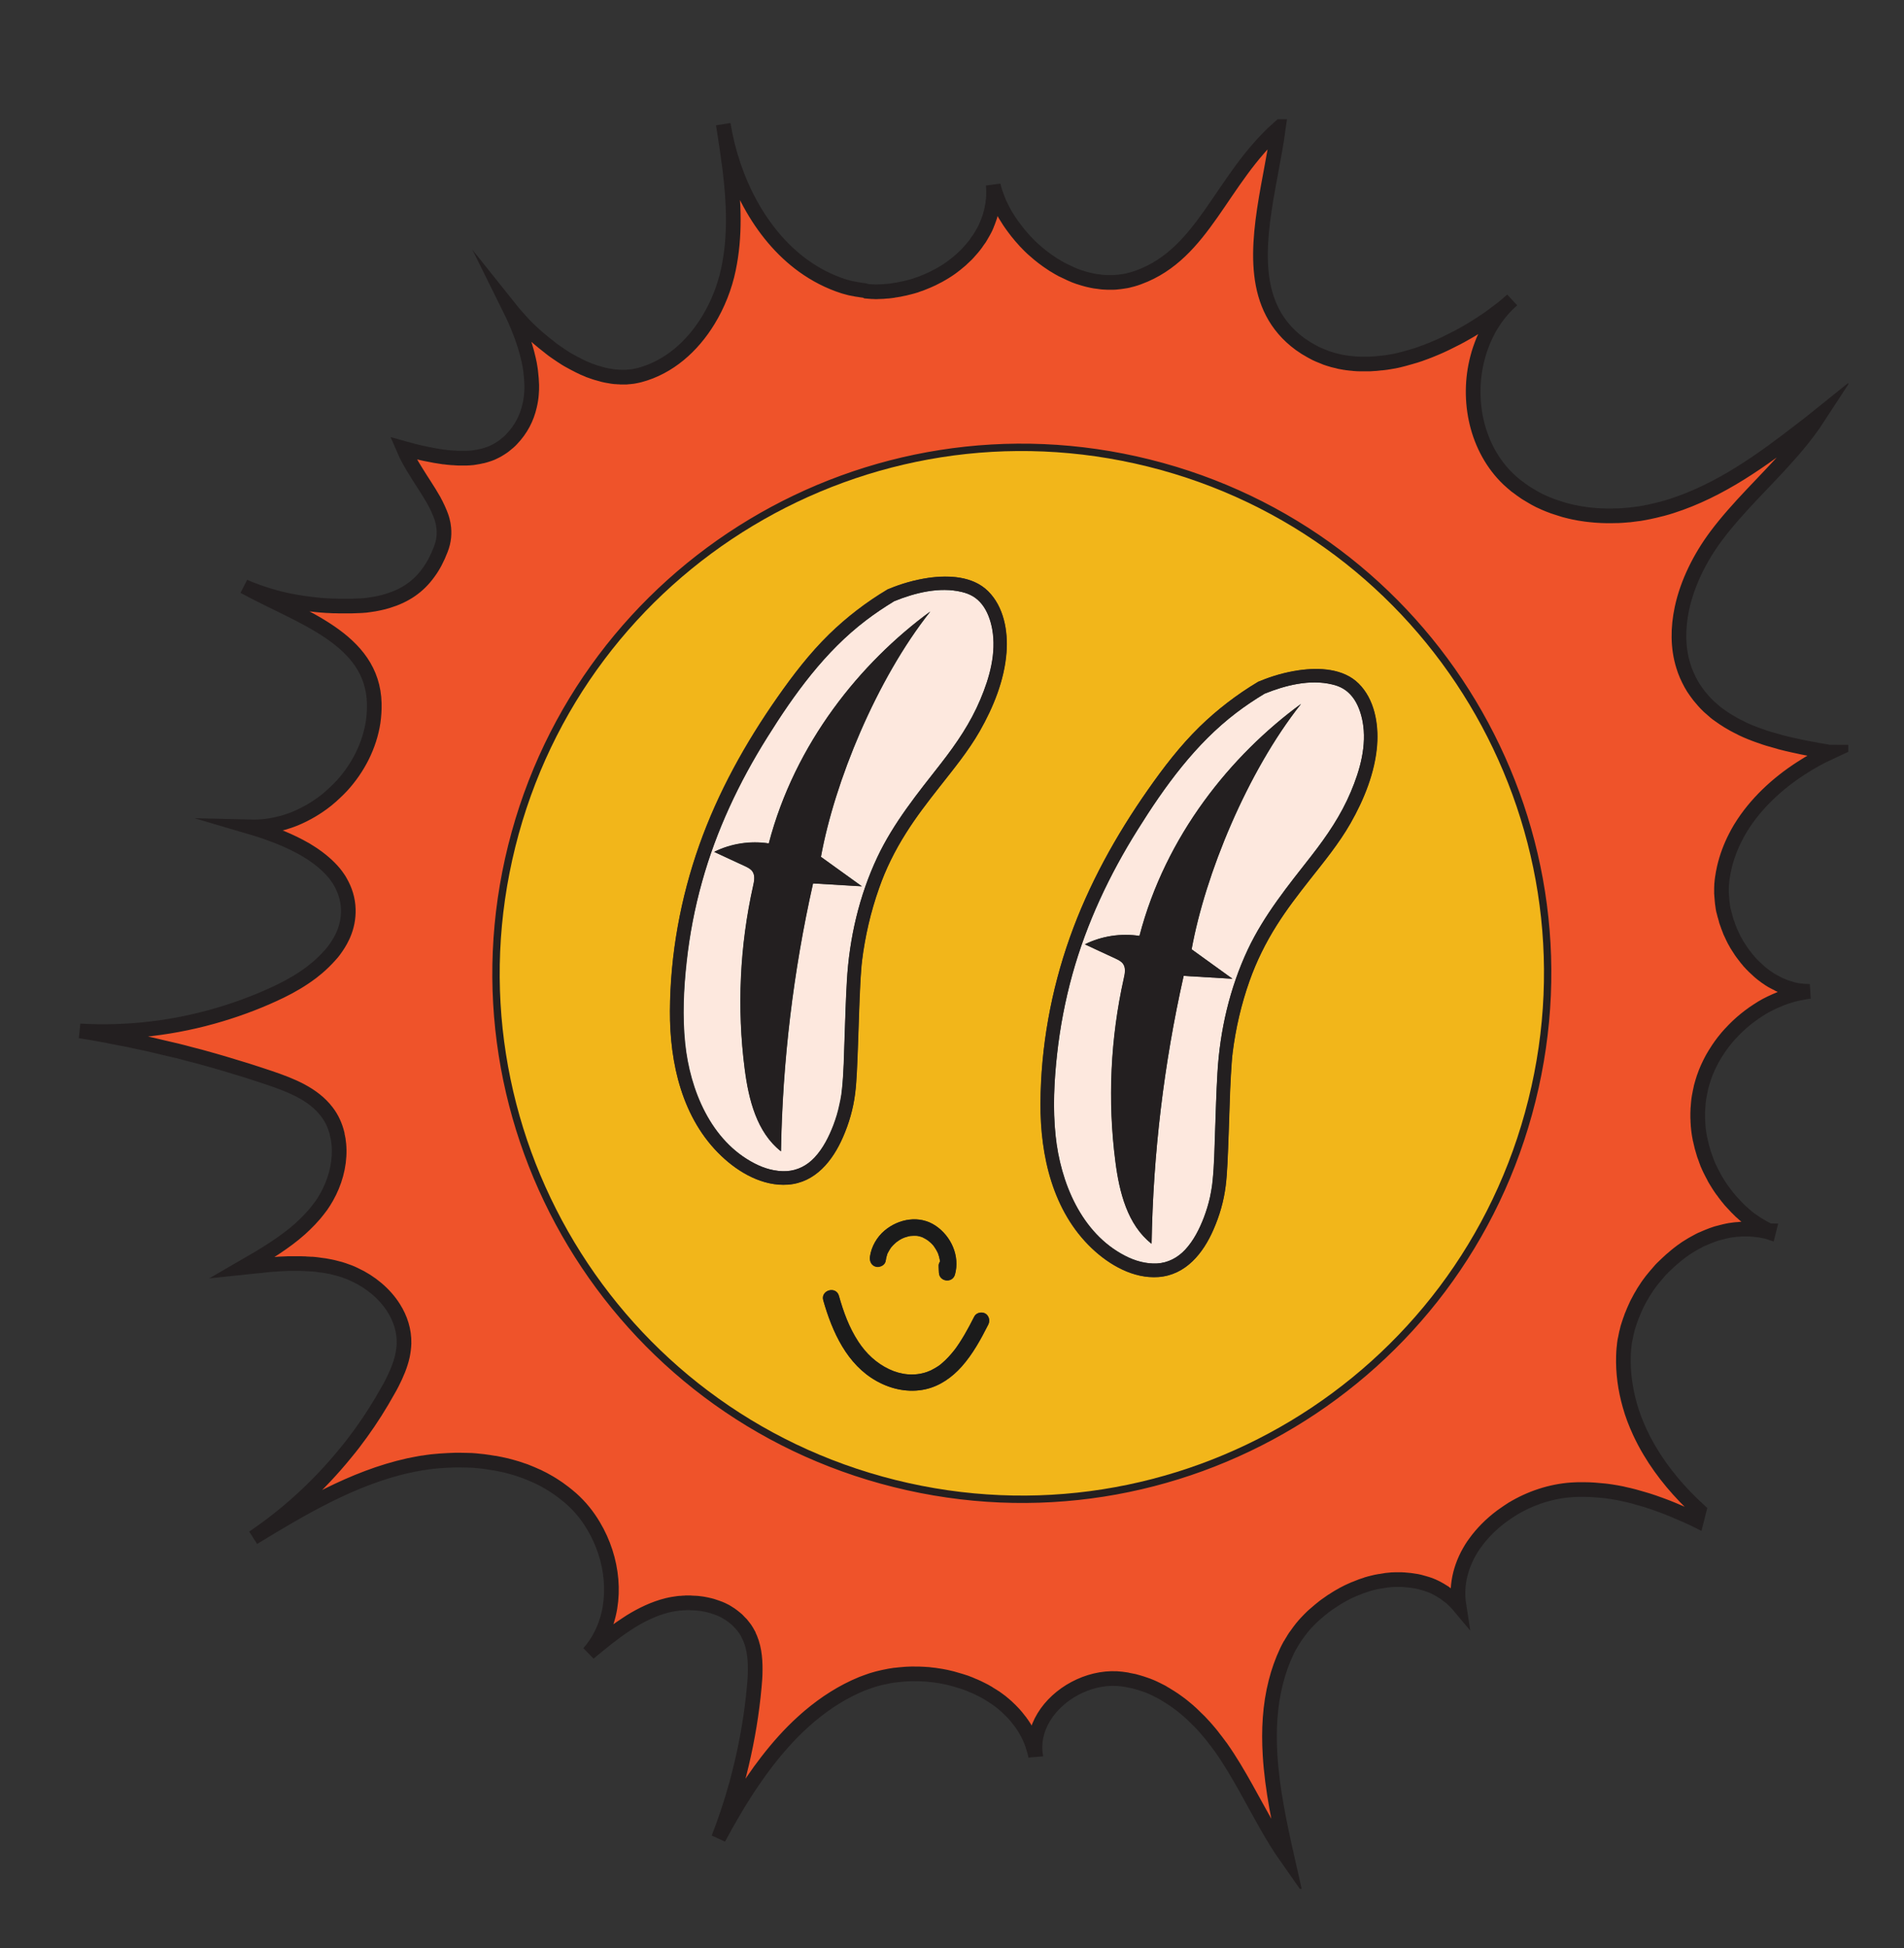 <?xml version="1.0" encoding="UTF-8"?> <svg xmlns="http://www.w3.org/2000/svg" xmlns:xlink="http://www.w3.org/1999/xlink" version="1.1" id="Layer_1" x="0px" y="0px" viewBox="0 0 137.71 140.87" style="enable-background:new 0 0 137.71 140.87;" xml:space="preserve"><rect x="0" y="0" width="137.71" height="140.87" fill="#333333" stroke="none"/> <style type="text/css"> .st0{clip-path:url(#SVGID_00000101083951009555687490000003863276217696207020_);fill:#FDE8DE;} .st1{clip-path:url(#SVGID_00000101083951009555687490000003863276217696207020_);fill:#EF532A;} .st2{clip-path:url(#SVGID_00000101083951009555687490000003863276217696207020_);fill:none;stroke:#231F20;stroke-width:1.061;stroke-miterlimit:10;} .st3{clip-path:url(#SVGID_00000101083951009555687490000003863276217696207020_);fill:#F2B61A;} .st4{clip-path:url(#SVGID_00000101083951009555687490000003863276217696207020_);fill:#231F20;} .st5{clip-path:url(#SVGID_00000101083951009555687490000003863276217696207020_);fill:#1B1B1B;} </style> <g> <defs> <rect id="SVGID_1_" x="5.62" y="8.62" width="128.06" height="127.95"></rect> </defs> <clipPath id="SVGID_00000052089360876214605670000007310409574302691991_"> <use xlink:href="#SVGID_1_" style="overflow:visible;"></use> </clipPath> <path style="clip-path:url(#SVGID_00000052089360876214605670000007310409574302691991_);fill:#FDE8DE;" d="M49.58,115.82 c-0.06,0-0.11,0-0.17,0.01C49.46,115.82,49.52,115.82,49.58,115.82"></path> <path style="clip-path:url(#SVGID_00000052089360876214605670000007310409574302691991_);fill:#FDE8DE;" d="M48.75,115.89 c-0.05,0.01-0.09,0.01-0.14,0.02C48.66,115.9,48.7,115.9,48.75,115.89"></path> <path style="clip-path:url(#SVGID_00000052089360876214605670000007310409574302691991_);fill:#FDE8DE;" d="M49.17,115.84 c-0.05,0.01-0.11,0.01-0.16,0.01C49.06,115.85,49.11,115.84,49.17,115.84"></path> <path style="clip-path:url(#SVGID_00000052089360876214605670000007310409574302691991_);fill:#FDE8DE;" d="M40.15,107.42 c-0.08-0.05-0.15-0.1-0.23-0.15C39.99,107.32,40.07,107.37,40.15,107.42"></path> <path style="clip-path:url(#SVGID_00000052089360876214605670000007310409574302691991_);fill:#FDE8DE;" d="M40.74,107.84 c-0.06-0.05-0.13-0.09-0.19-0.14C40.61,107.74,40.67,107.79,40.74,107.84"></path> <path style="clip-path:url(#SVGID_00000052089360876214605670000007310409574302691991_);fill:#FDE8DE;" d="M42.55,119.44 L42.55,119.44c0.38-0.43,0.69-0.9,0.93-1.4C43.24,118.54,42.93,119.01,42.55,119.44"></path> <path style="clip-path:url(#SVGID_00000052089360876214605670000007310409574302691991_);fill:#FDE8DE;" d="M51.6,116.11 c-0.11-0.04-0.23-0.07-0.34-0.1C51.38,116.04,51.49,116.07,51.6,116.11"></path> <path style="clip-path:url(#SVGID_00000052089360876214605670000007310409574302691991_);fill:#FDE8DE;" d="M50.78,115.9 c-0.05-0.01-0.1-0.01-0.15-0.02C50.68,115.89,50.73,115.9,50.78,115.9"></path> <path style="clip-path:url(#SVGID_00000052089360876214605670000007310409574302691991_);fill:#FDE8DE;" d="M50.38,115.85 c-0.05-0.01-0.11-0.01-0.16-0.01C50.28,115.84,50.33,115.84,50.38,115.85"></path> <path style="clip-path:url(#SVGID_00000052089360876214605670000007310409574302691991_);fill:#FDE8DE;" d="M39.53,107.04 c-0.08-0.05-0.16-0.09-0.25-0.14C39.36,106.95,39.45,107,39.53,107.04"></path> <path style="clip-path:url(#SVGID_00000052089360876214605670000007310409574302691991_);fill:#FDE8DE;" d="M49.98,115.82 c-0.06,0-0.11,0-0.17,0C49.87,115.82,49.93,115.82,49.98,115.82"></path> <path style="clip-path:url(#SVGID_00000052089360876214605670000007310409574302691991_);fill:#FDE8DE;" d="M52.01,116.27 c-0.09-0.04-0.18-0.07-0.27-0.1C51.84,116.2,51.93,116.23,52.01,116.27"></path> <path style="clip-path:url(#SVGID_00000052089360876214605670000007310409574302691991_);fill:#FDE8DE;" d="M98.41,114.63 c-0.04,0.02-0.09,0.03-0.14,0.05C98.32,114.66,98.37,114.65,98.41,114.63"></path> <polyline style="clip-path:url(#SVGID_00000052089360876214605670000007310409574302691991_);fill:#FDE8DE;" points="96.19,115.73 96.18,115.74 96.19,115.73 "></polyline> <path style="clip-path:url(#SVGID_00000052089360876214605670000007310409574302691991_);fill:#FDE8DE;" d="M97.98,114.79 c-0.04,0.01-0.07,0.03-0.11,0.04C97.91,114.82,97.94,114.81,97.98,114.79"></path> <path style="clip-path:url(#SVGID_00000052089360876214605670000007310409574302691991_);fill:#FDE8DE;" d="M97.08,115.21 c-0.04,0.02-0.08,0.05-0.12,0.07C97,115.25,97.04,115.23,97.08,115.21"></path> <path style="clip-path:url(#SVGID_00000052089360876214605670000007310409574302691991_);fill:#FDE8DE;" d="M97.47,115.01 c-0.03,0.01-0.05,0.03-0.08,0.04C97.42,115.04,97.45,115.03,97.47,115.01"></path> <path style="clip-path:url(#SVGID_00000052089360876214605670000007310409574302691991_);fill:#FDE8DE;" d="M98.83,114.5 c-0.04,0.01-0.08,0.02-0.11,0.04C98.75,114.52,98.79,114.51,98.83,114.5"></path> <path style="clip-path:url(#SVGID_00000052089360876214605670000007310409574302691991_);fill:#FDE8DE;" d="M100.21,114.21 c-0.04,0-0.09,0.01-0.13,0.02C100.13,114.22,100.17,114.21,100.21,114.21"></path> <path style="clip-path:url(#SVGID_00000052089360876214605670000007310409574302691991_);fill:#FDE8DE;" d="M100.63,114.17 c-0.01,0-0.02,0-0.03,0C100.61,114.17,100.62,114.17,100.63,114.17"></path> <path style="clip-path:url(#SVGID_00000052089360876214605670000007310409574302691991_);fill:#FDE8DE;" d="M99.31,114.37 c-0.03,0.01-0.05,0.01-0.08,0.02C99.26,114.38,99.29,114.37,99.31,114.37"></path> <path style="clip-path:url(#SVGID_00000052089360876214605670000007310409574302691991_);fill:#FDE8DE;" d="M99.79,114.27 c-0.04,0.01-0.09,0.02-0.14,0.02C99.7,114.29,99.74,114.28,99.79,114.27"></path> <path style="clip-path:url(#SVGID_00000052089360876214605670000007310409574302691991_);fill:#FDE8DE;" d="M101.16,114.15 c-0.04,0-0.08,0-0.12,0C101.08,114.15,101.12,114.15,101.16,114.15"></path> <path style="clip-path:url(#SVGID_00000052089360876214605670000007310409574302691991_);fill:#FDE8DE;" d="M93.76,118.06 c-0.02,0.02-0.03,0.05-0.05,0.07C93.73,118.1,93.74,118.08,93.76,118.06"></path> <path style="clip-path:url(#SVGID_00000052089360876214605670000007310409574302691991_);fill:#FDE8DE;" d="M93.51,118.42 c-0.03,0.04-0.05,0.08-0.07,0.12C93.46,118.5,93.49,118.46,93.51,118.42"></path> <path style="clip-path:url(#SVGID_00000052089360876214605670000007310409574302691991_);fill:#FDE8DE;" d="M95.83,115.99 c-0.04,0.03-0.07,0.05-0.11,0.08C95.76,116.04,95.79,116.01,95.83,115.99"></path> <path style="clip-path:url(#SVGID_00000052089360876214605670000007310409574302691991_);fill:#FDE8DE;" d="M87.94,125.82 c-0.04-0.05-0.07-0.09-0.11-0.14C87.86,125.73,87.9,125.77,87.94,125.82"></path> <path style="clip-path:url(#SVGID_00000052089360876214605670000007310409574302691991_);fill:#FDE8DE;" d="M93.28,118.81 c-0.02,0.04-0.04,0.08-0.06,0.11C93.24,118.88,93.26,118.84,93.28,118.81"></path> <path style="clip-path:url(#SVGID_00000052089360876214605670000007310409574302691991_);fill:#FDE8DE;" d="M94.09,117.62 c-0.02,0.03-0.05,0.06-0.07,0.09C94.05,117.68,94.07,117.65,94.09,117.62"></path> <path style="clip-path:url(#SVGID_00000052089360876214605670000007310409574302691991_);fill:#FDE8DE;" d="M95.09,116.59 c-0.02,0.02-0.04,0.03-0.06,0.05C95.05,116.62,95.07,116.61,95.09,116.59"></path> <path style="clip-path:url(#SVGID_00000052089360876214605670000007310409574302691991_);fill:#FDE8DE;" d="M95.47,116.26 c-0.04,0.03-0.07,0.06-0.11,0.09C95.4,116.32,95.44,116.29,95.47,116.26"></path> <path style="clip-path:url(#SVGID_00000052089360876214605670000007310409574302691991_);fill:#FDE8DE;" d="M94.71,116.94 c-0.03,0.03-0.05,0.06-0.08,0.08C94.65,117,94.68,116.97,94.71,116.94"></path> <path style="clip-path:url(#SVGID_00000052089360876214605670000007310409574302691991_);fill:#FDE8DE;" d="M94.4,117.27 c-0.03,0.03-0.06,0.07-0.1,0.11C94.34,117.34,94.37,117.3,94.4,117.27"></path> <path style="clip-path:url(#SVGID_00000052089360876214605670000007310409574302691991_);fill:#FDE8DE;" d="M87.59,125.39 c-0.04-0.05-0.09-0.11-0.13-0.16C87.51,125.28,87.55,125.33,87.59,125.39"></path> <path style="clip-path:url(#SVGID_00000052089360876214605670000007310409574302691991_);fill:#FDE8DE;" d="M101.58,114.17 c-0.04,0-0.09,0-0.13-0.01C101.49,114.16,101.54,114.17,101.58,114.17"></path> <path style="clip-path:url(#SVGID_00000052089360876214605670000007310409574302691991_);fill:#FDE8DE;" d="M102.48,114.29 c-0.03-0.01-0.07-0.02-0.1-0.02C102.41,114.28,102.45,114.29,102.48,114.29"></path> <path style="clip-path:url(#SVGID_00000052089360876214605670000007310409574302691991_);fill:#FDE8DE;" d="M101.99,114.21 c-0.03,0-0.06-0.01-0.09-0.01C101.93,114.2,101.96,114.2,101.99,114.21"></path> <path style="clip-path:url(#SVGID_00000052089360876214605670000007310409574302691991_);fill:#FDE8DE;" d="M71.32,122.29 c-0.12-0.07-0.23-0.13-0.35-0.19C71.09,122.16,71.2,122.22,71.32,122.29"></path> <path style="clip-path:url(#SVGID_00000052089360876214605670000007310409574302691991_);fill:#FDE8DE;" d="M87.24,124.96 c-0.05-0.05-0.09-0.11-0.14-0.16C87.14,124.85,87.19,124.9,87.24,124.96"></path> <path style="clip-path:url(#SVGID_00000052089360876214605670000007310409574302691991_);fill:#FDE8DE;" d="M67.88,121.09 c-0.23-0.04-0.47-0.07-0.7-0.09C67.41,121.02,67.64,121.06,67.88,121.09"></path> <path style="clip-path:url(#SVGID_00000052089360876214605670000007310409574302691991_);fill:#FDE8DE;" d="M65.39,120.97 c-0.24,0.02-0.48,0.04-0.72,0.07C64.91,121.01,65.15,120.99,65.39,120.97"></path> <path style="clip-path:url(#SVGID_00000052089360876214605670000007310409574302691991_);fill:#FDE8DE;" d="M66.25,120.95 c-0.24,0-0.48,0-0.72,0.01C65.77,120.95,66.01,120.95,66.25,120.95"></path> <path style="clip-path:url(#SVGID_00000052089360876214605670000007310409574302691991_);fill:#FDE8DE;" d="M69.2,121.39 c-0.1-0.03-0.21-0.06-0.31-0.09C68.99,121.33,69.09,121.36,69.2,121.39"></path> <path style="clip-path:url(#SVGID_00000052089360876214605670000007310409574302691991_);fill:#FDE8DE;" d="M71.76,122.56 c-0.09-0.06-0.18-0.12-0.28-0.17C71.57,122.44,71.67,122.5,71.76,122.56"></path> <path style="clip-path:url(#SVGID_00000052089360876214605670000007310409574302691991_);fill:#FDE8DE;" d="M70.86,122.05 c-0.15-0.08-0.31-0.15-0.47-0.22C70.55,121.9,70.71,121.97,70.86,122.05"></path> <path style="clip-path:url(#SVGID_00000052089360876214605670000007310409574302691991_);fill:#FDE8DE;" d="M52.41,116.46 c-0.08-0.04-0.16-0.08-0.24-0.12C52.25,116.38,52.33,116.42,52.41,116.46"></path> <path style="clip-path:url(#SVGID_00000052089360876214605670000007310409574302691991_);fill:#FDE8DE;" d="M64.65,121.04 c-0.24,0.03-0.48,0.08-0.72,0.13C64.16,121.12,64.4,121.08,64.65,121.04"></path> <path style="clip-path:url(#SVGID_00000052089360876214605670000007310409574302691991_);fill:#FDE8DE;" d="M70.25,121.77 c-0.11-0.05-0.23-0.09-0.34-0.14C70.02,121.67,70.13,121.72,70.25,121.77"></path> <path style="clip-path:url(#SVGID_00000052089360876214605670000007310409574302691991_);fill:#FDE8DE;" d="M69.71,121.56 c-0.1-0.04-0.21-0.07-0.31-0.11C69.51,121.49,69.61,121.53,69.71,121.56"></path> <path style="clip-path:url(#SVGID_00000052089360876214605670000007310409574302691991_);fill:#FDE8DE;" d="M63.79,121.2 c-0.23,0.05-0.46,0.11-0.69,0.18C63.33,121.31,63.55,121.25,63.79,121.2"></path> <path style="clip-path:url(#SVGID_00000052089360876214605670000007310409574302691991_);fill:#FDE8DE;" d="M53.13,116.95 c-0.06-0.06-0.13-0.11-0.2-0.16C53,116.85,53.06,116.9,53.13,116.95"></path> <path style="clip-path:url(#SVGID_00000052089360876214605670000007310409574302691991_);fill:#FDE8DE;" d="M53.45,117.26 c-0.06-0.06-0.12-0.13-0.19-0.19C53.33,117.13,53.39,117.19,53.45,117.26"></path> <path style="clip-path:url(#SVGID_00000052089360876214605670000007310409574302691991_);fill:#FDE8DE;" d="M52.78,116.69 c-0.07-0.05-0.14-0.09-0.22-0.14C52.64,116.6,52.71,116.64,52.78,116.69"></path> <path style="clip-path:url(#SVGID_00000052089360876214605670000007310409574302691991_);fill:#FDE8DE;" d="M53.74,117.61 c-0.06-0.08-0.12-0.15-0.18-0.23C53.63,117.45,53.69,117.53,53.74,117.61"></path> <path style="clip-path:url(#SVGID_00000052089360876214605670000007310409574302691991_);fill:#FDE8DE;" d="M58.51,124 c-0.17,0.14-0.34,0.29-0.51,0.44C58.17,124.29,58.33,124.14,58.51,124"></path> <path style="clip-path:url(#SVGID_00000052089360876214605670000007310409574302691991_);fill:#FDE8DE;" d="M62.97,121.42 c-0.23,0.07-0.47,0.15-0.69,0.25C62.51,121.58,62.74,121.5,62.97,121.42"></path> <path style="clip-path:url(#SVGID_00000052089360876214605670000007310409574302691991_);fill:#FDE8DE;" d="M67.13,121 c-0.24-0.02-0.49-0.03-0.73-0.04C66.64,120.96,66.88,120.97,67.13,121"></path> <path style="clip-path:url(#SVGID_00000052089360876214605670000007310409574302691991_);fill:#FDE8DE;" d="M84.12,122.34 c-0.06-0.03-0.11-0.07-0.17-0.1C84,122.28,84.06,122.31,84.12,122.34"></path> <path style="clip-path:url(#SVGID_00000052089360876214605670000007310409574302691991_);fill:#FDE8DE;" d="M85.05,122.94 c-0.06-0.04-0.11-0.08-0.17-0.12C84.94,122.86,84.99,122.9,85.05,122.94"></path> <path style="clip-path:url(#SVGID_00000052089360876214605670000007310409574302691991_);fill:#FDE8DE;" d="M84.59,122.63 c-0.06-0.04-0.12-0.07-0.18-0.11C84.47,122.56,84.53,122.59,84.59,122.63"></path> <path style="clip-path:url(#SVGID_00000052089360876214605670000007310409574302691991_);fill:#FDE8DE;" d="M72.18,122.86 c-0.08-0.06-0.17-0.12-0.25-0.18C72.01,122.74,72.1,122.8,72.18,122.86"></path> <path style="clip-path:url(#SVGID_00000052089360876214605670000007310409574302691991_);fill:#FDE8DE;" d="M82.97,121.79 c-0.02-0.01-0.04-0.01-0.07-0.02C82.92,121.78,82.94,121.79,82.97,121.79"></path> <path style="clip-path:url(#SVGID_00000052089360876214605670000007310409574302691991_);fill:#FDE8DE;" d="M86.85,124.54 c-0.05-0.05-0.09-0.1-0.14-0.15C86.76,124.44,86.81,124.49,86.85,124.54"></path> <path style="clip-path:url(#SVGID_00000052089360876214605670000007310409574302691991_);fill:#FDE8DE;" d="M85.48,123.27 c-0.04-0.04-0.09-0.07-0.14-0.11C85.39,123.2,85.44,123.23,85.48,123.27"></path> <path style="clip-path:url(#SVGID_00000052089360876214605670000007310409574302691991_);fill:#FDE8DE;" d="M86.44,124.11 c-0.04-0.04-0.08-0.08-0.12-0.12C86.36,124.04,86.4,124.08,86.44,124.11"></path> <path style="clip-path:url(#SVGID_00000052089360876214605670000007310409574302691991_);fill:#FDE8DE;" d="M82.46,121.62 c-0.06-0.02-0.11-0.03-0.17-0.05C82.35,121.59,82.4,121.6,82.46,121.62"></path> <path style="clip-path:url(#SVGID_00000052089360876214605670000007310409574302691991_);fill:#FDE8DE;" d="M85.91,123.62 c-0.01-0.01-0.02-0.01-0.03-0.02C85.89,123.61,85.9,123.62,85.91,123.62"></path> <path style="clip-path:url(#SVGID_00000052089360876214605670000007310409574302691991_);fill:#FDE8DE;" d="M83.6,122.07 c-0.05-0.02-0.09-0.05-0.14-0.07C83.51,122.03,83.56,122.05,83.6,122.07"></path> <path style="clip-path:url(#SVGID_00000052089360876214605670000007310409574302691991_);fill:#FDE8DE;" d="M73.43,124.02 c-0.11-0.13-0.22-0.25-0.34-0.37C73.21,123.78,73.33,123.9,73.43,124.02"></path> <path style="clip-path:url(#SVGID_00000052089360876214605670000007310409574302691991_);fill:#FDE8DE;" d="M72.98,123.55 c-0.08-0.08-0.17-0.16-0.25-0.24C72.82,123.38,72.9,123.46,72.98,123.55"></path> <path style="clip-path:url(#SVGID_00000052089360876214605670000007310409574302691991_);fill:#FDE8DE;" d="M72.59,123.18 c-0.08-0.07-0.16-0.14-0.24-0.2C72.43,123.05,72.51,123.11,72.59,123.18"></path> <path style="clip-path:url(#SVGID_00000052089360876214605670000007310409574302691991_);fill:#FDE8DE;" d="M73.74,124.42 c-0.08-0.12-0.17-0.23-0.27-0.34C73.57,124.19,73.65,124.3,73.74,124.42"></path> <path style="clip-path:url(#SVGID_00000052089360876214605670000007310409574302691991_);fill:#FDE8DE;" d="M74.85,126.91 c-0.04-0.17-0.08-0.34-0.13-0.5C74.77,126.57,74.81,126.74,74.85,126.91"></path> <path style="clip-path:url(#SVGID_00000052089360876214605670000007310409574302691991_);fill:#FDE8DE;" d="M74.67,126.25 c-0.04-0.11-0.07-0.22-0.11-0.33C74.6,126.03,74.64,126.14,74.67,126.25"></path> <path style="clip-path:url(#SVGID_00000052089360876214605670000007310409574302691991_);fill:#FDE8DE;" d="M81.35,121.37 c-0.21-0.03-0.41-0.05-0.62-0.07C80.94,121.31,81.15,121.34,81.35,121.37"></path> <path style="clip-path:url(#SVGID_00000052089360876214605670000007310409574302691991_);fill:#FDE8DE;" d="M74.48,125.74 c-0.04-0.1-0.08-0.19-0.13-0.29C74.4,125.55,74.44,125.64,74.48,125.74"></path> <path style="clip-path:url(#SVGID_00000052089360876214605670000007310409574302691991_);fill:#FDE8DE;" d="M74.27,125.27 c-0.05-0.09-0.1-0.18-0.15-0.27C74.17,125.09,74.22,125.18,74.27,125.27"></path> <path style="clip-path:url(#SVGID_00000052089360876214605670000007310409574302691991_);fill:#FDE8DE;" d="M74.85,126.92 L74.85,126.92c-0.18-1.01,0.07-1.99,0.58-2.83C74.92,124.93,74.68,125.91,74.85,126.92"></path> <path style="clip-path:url(#SVGID_00000052089360876214605670000007310409574302691991_);fill:#FDE8DE;" d="M90.09,129.24 c0.95,1.7,1.84,3.44,2.96,5.03C91.93,132.68,91.04,130.94,90.09,129.24"></path> <path style="clip-path:url(#SVGID_00000052089360876214605670000007310409574302691991_);fill:#FDE8DE;" d="M91.82,126.81 c-0.11-1.8-0.02-3.58,0.42-5.29C91.8,123.22,91.71,125,91.82,126.81"></path> <path style="clip-path:url(#SVGID_00000052089360876214605670000007310409574302691991_);fill:#FDE8DE;" d="M88.26,126.26 C88.26,126.26,88.26,126.26,88.26,126.26C88.26,126.26,88.26,126.26,88.26,126.26c0.67,0.95,1.26,1.96,1.83,2.98 C89.52,128.22,88.93,127.22,88.26,126.26"></path> <path style="clip-path:url(#SVGID_00000052089360876214605670000007310409574302691991_);fill:#FDE8DE;" d="M96.56,115.5 c0.04-0.02,0.08-0.04,0.11-0.07C96.64,115.45,96.6,115.48,96.56,115.5"></path> <path style="clip-path:url(#SVGID_00000052089360876214605670000007310409574302691991_);fill:#FDE8DE;" d="M102.76,114.36 c0.06,0.02,0.12,0.03,0.18,0.05C102.88,114.39,102.82,114.38,102.76,114.36"></path> <path style="clip-path:url(#SVGID_00000052089360876214605670000007310409574302691991_);fill:#FDE8DE;" d="M81.55,121.4 c0.14,0.02,0.28,0.05,0.41,0.08C81.83,121.45,81.69,121.43,81.55,121.4"></path> <path style="clip-path:url(#SVGID_00000052089360876214605670000007310409574302691991_);fill:#FDE8DE;" d="M45.57,117.16 c0.83-0.51,1.71-0.93,2.65-1.17c0.01,0,0.01,0,0.02,0c-0.01,0-0.01,0-0.02,0C47.28,116.23,46.4,116.65,45.57,117.16"></path> <path style="clip-path:url(#SVGID_00000052089360876214605670000007310409574302691991_);fill:#FDE8DE;" d="M51.08,115.97 c0.03,0.01,0.06,0.01,0.09,0.02C51.14,115.98,51.11,115.97,51.08,115.97"></path> <path style="clip-path:url(#SVGID_00000052089360876214605670000007310409574302691991_);fill:#FDE8DE;" d="M41.3,108.3 C41.29,108.3,41.29,108.29,41.3,108.3C41.29,108.29,41.29,108.3,41.3,108.3c0.63,0.56,1.17,1.23,1.6,1.96 C42.46,109.52,41.93,108.86,41.3,108.3"></path> <path style="clip-path:url(#SVGID_00000052089360876214605670000007310409574302691991_);fill:#FDE8DE;" d="M73.84,124.56 c0.06,0.09,0.12,0.18,0.18,0.27C73.96,124.74,73.9,124.65,73.84,124.56"></path> <path style="clip-path:url(#SVGID_00000052089360876214605670000007310409574302691991_);fill:#FDE8DE;" d="M68.01,121.11 c0.23,0.04,0.47,0.09,0.7,0.15C68.47,121.2,68.24,121.16,68.01,121.11"></path> <path style="clip-path:url(#SVGID_00000052089360876214605670000007310409574302691991_);fill:#FDE8DE;" d="M54.49,121.92 c0.04-0.4,0.06-0.82,0.07-1.22C54.55,121.1,54.53,121.51,54.49,121.92c-0.17,1.87-0.48,3.72-0.91,5.55 C54.01,125.64,54.32,123.79,54.49,121.92"></path> <path style="clip-path:url(#SVGID_00000052089360876214605670000007310409574302691991_);fill:#FDE8DE;" d="M53.83,117.72 c0.08,0.12,0.15,0.24,0.22,0.37C53.98,117.96,53.91,117.84,53.83,117.72"></path> <path style="clip-path:url(#SVGID_00000052089360876214605670000007310409574302691991_);fill:#EF532A;" d="M64.77,107.01 c-20.23-5.04-32.55-25.54-27.5-45.77c5.05-20.23,25.54-32.55,45.77-27.5c20.24,5.04,32.55,25.54,27.5,45.77 C105.5,99.75,85.01,112.06,64.77,107.01 M127.68,88.85c-0.07-0.04-0.13-0.07-0.2-0.11c-0.04-0.03-0.09-0.05-0.14-0.08 c-0.08-0.05-0.15-0.09-0.23-0.14c-0.03-0.02-0.07-0.04-0.1-0.06c-0.11-0.07-0.21-0.14-0.32-0.22c-0.02-0.01-0.04-0.03-0.06-0.04 c-0.08-0.06-0.17-0.12-0.25-0.19c-0.04-0.03-0.07-0.06-0.1-0.09c-0.06-0.05-0.13-0.1-0.19-0.16c-0.04-0.03-0.08-0.07-0.11-0.1 c-0.06-0.05-0.12-0.1-0.17-0.16c-0.04-0.04-0.08-0.07-0.11-0.11c-0.05-0.05-0.11-0.1-0.16-0.16c-0.04-0.04-0.07-0.08-0.11-0.12 c-0.05-0.05-0.1-0.11-0.15-0.16c-0.04-0.04-0.07-0.08-0.11-0.12c-0.05-0.06-0.1-0.11-0.14-0.17c-0.04-0.04-0.07-0.09-0.11-0.13 c-0.05-0.06-0.09-0.11-0.13-0.17c-0.04-0.04-0.07-0.09-0.1-0.14c-0.04-0.06-0.09-0.12-0.13-0.17c-0.03-0.05-0.06-0.09-0.1-0.14 c-0.04-0.06-0.08-0.12-0.12-0.18c-0.03-0.05-0.06-0.1-0.09-0.14c-0.04-0.06-0.07-0.12-0.11-0.18c-0.03-0.05-0.06-0.1-0.09-0.15 c-0.04-0.06-0.07-0.12-0.1-0.19c-0.03-0.05-0.05-0.1-0.08-0.15c-0.03-0.06-0.07-0.13-0.1-0.19c-0.03-0.05-0.05-0.1-0.08-0.16 c-0.03-0.06-0.06-0.13-0.09-0.19c-0.02-0.05-0.05-0.11-0.07-0.16c-0.03-0.06-0.06-0.13-0.08-0.2c-0.02-0.05-0.04-0.11-0.06-0.16 c-0.03-0.07-0.05-0.13-0.07-0.2c-0.02-0.06-0.04-0.11-0.06-0.16c-0.02-0.07-0.04-0.14-0.06-0.2c-0.02-0.06-0.03-0.11-0.05-0.17 c-0.02-0.07-0.04-0.14-0.06-0.21c-0.01-0.06-0.03-0.11-0.04-0.17c-0.02-0.07-0.03-0.14-0.05-0.21c-0.01-0.06-0.02-0.11-0.04-0.17 c-0.01-0.07-0.03-0.14-0.04-0.21c-0.01-0.06-0.02-0.11-0.03-0.17c-0.01-0.07-0.02-0.14-0.03-0.21c-0.01-0.06-0.01-0.11-0.02-0.17 c-0.01-0.07-0.01-0.15-0.02-0.22c0-0.06-0.01-0.11-0.01-0.16c-0.01-0.07-0.01-0.15-0.01-0.22c0-0.05-0.01-0.11-0.01-0.16 c0-0.08,0-0.15,0-0.23c0-0.05,0-0.1,0-0.15c0-0.08,0.01-0.16,0.01-0.25c0-0.05,0-0.09,0.01-0.14c0.01-0.09,0.01-0.18,0.02-0.27 c0-0.04,0.01-0.07,0.01-0.11c0.01-0.13,0.03-0.26,0.05-0.38c0,0,0,0,0,0c0.04-0.23,0.09-0.46,0.14-0.69 c0.01-0.02,0.01-0.03,0.01-0.05c0.06-0.22,0.12-0.43,0.19-0.64c0.01-0.03,0.02-0.05,0.03-0.08c0.07-0.21,0.15-0.41,0.24-0.61 c0.01-0.03,0.03-0.06,0.04-0.09c0.09-0.2,0.19-0.39,0.29-0.58c0.02-0.03,0.03-0.06,0.05-0.09c0.11-0.19,0.22-0.37,0.34-0.55 c0.02-0.03,0.03-0.05,0.05-0.08c0.12-0.18,0.25-0.36,0.38-0.53c0.02-0.02,0.03-0.04,0.05-0.06c0.14-0.18,0.28-0.35,0.44-0.52 c0.01-0.01,0.02-0.02,0.03-0.03c0.16-0.17,0.32-0.34,0.5-0.51c0,0,0,0,0,0c0.36-0.34,0.74-0.65,1.14-0.93c0,0,0,0,0.01-0.01 c0.2-0.14,0.4-0.26,0.6-0.39c0.01-0.01,0.02-0.01,0.03-0.02c0.2-0.12,0.41-0.23,0.62-0.33c0.01-0.01,0.03-0.01,0.04-0.02 c0.21-0.1,0.42-0.19,0.64-0.28c0.01,0,0.03-0.01,0.04-0.02c0.22-0.08,0.44-0.16,0.66-0.23c0.01,0,0.02-0.01,0.04-0.01 c0.23-0.07,0.45-0.12,0.68-0.17c0.01,0,0.02,0,0.02,0c0.24-0.05,0.47-0.09,0.71-0.12c-0.08,0-0.16,0-0.24-0.01 c-0.03,0-0.07,0-0.1,0c-0.08,0-0.15-0.01-0.23-0.02c-0.04,0-0.08-0.01-0.11-0.01c-0.07-0.01-0.15-0.02-0.22-0.03 c-0.04-0.01-0.07-0.01-0.11-0.02c-0.07-0.01-0.15-0.03-0.22-0.05c-0.03-0.01-0.07-0.02-0.1-0.03c-0.25-0.07-0.5-0.15-0.74-0.26 c-0.02-0.01-0.05-0.02-0.07-0.03c-0.07-0.03-0.14-0.06-0.2-0.1c-0.03-0.02-0.07-0.03-0.1-0.05c-0.06-0.03-0.13-0.07-0.19-0.1 c-0.04-0.02-0.07-0.04-0.11-0.06c-0.06-0.04-0.12-0.07-0.18-0.11c-0.03-0.02-0.07-0.04-0.1-0.07c-0.06-0.04-0.12-0.08-0.18-0.12 c-0.02-0.01-0.03-0.02-0.05-0.04c-0.13-0.09-0.25-0.19-0.37-0.29c-0.03-0.03-0.06-0.05-0.09-0.08c-0.05-0.04-0.1-0.09-0.15-0.14 c-0.04-0.03-0.07-0.07-0.11-0.1c-0.05-0.04-0.09-0.09-0.14-0.14c-0.04-0.04-0.07-0.07-0.11-0.11c-0.04-0.05-0.09-0.09-0.13-0.14 c-0.04-0.04-0.08-0.08-0.11-0.13c-0.04-0.05-0.08-0.09-0.12-0.14c-0.05-0.06-0.09-0.11-0.13-0.17c-0.05-0.07-0.11-0.14-0.16-0.21 c-0.04-0.06-0.08-0.12-0.12-0.17c-0.03-0.05-0.06-0.09-0.09-0.14c-0.04-0.06-0.07-0.11-0.11-0.17c-0.03-0.05-0.06-0.09-0.09-0.14 c-0.03-0.06-0.07-0.12-0.1-0.18c-0.03-0.05-0.05-0.09-0.08-0.14c-0.04-0.07-0.07-0.13-0.1-0.2c-0.02-0.04-0.04-0.08-0.06-0.13 c-0.05-0.1-0.09-0.2-0.14-0.3c-0.01-0.03-0.02-0.05-0.03-0.08c-0.04-0.09-0.08-0.19-0.11-0.28c-0.01-0.04-0.03-0.08-0.04-0.12 c-0.03-0.07-0.05-0.15-0.08-0.22c-0.02-0.05-0.03-0.09-0.04-0.14c-0.02-0.07-0.04-0.15-0.06-0.22c-0.01-0.04-0.02-0.09-0.04-0.13 c-0.02-0.08-0.04-0.16-0.06-0.24c-0.01-0.04-0.02-0.08-0.03-0.11c-0.02-0.12-0.05-0.24-0.06-0.36c0,0,0-0.01,0-0.01 c-0.02-0.11-0.03-0.23-0.04-0.35c0-0.04-0.01-0.08-0.01-0.12c-0.01-0.08-0.01-0.16-0.02-0.25c0-0.04,0-0.09-0.01-0.13 c0-0.08,0-0.16,0-0.23c0-0.05,0-0.09,0-0.13c0-0.08,0.01-0.17,0.01-0.25c0-0.04,0-0.08,0.01-0.12c0.01-0.12,0.02-0.24,0.04-0.36 c0.04-0.26,0.08-0.51,0.14-0.76c0.18-0.78,0.46-1.52,0.82-2.22c0.09-0.18,0.19-0.36,0.29-0.53c0.03-0.05,0.06-0.1,0.09-0.15 c1.06-1.72,2.62-3.18,4.38-4.31c0.66-0.43,1.35-0.81,2.06-1.14c-0.02,0-0.04-0.01-0.06-0.01c-0.23-0.04-0.46-0.08-0.69-0.12 c-0.09-0.01-0.17-0.03-0.26-0.05c-0.17-0.03-0.34-0.06-0.51-0.09c-0.1-0.02-0.2-0.04-0.31-0.06c-0.15-0.03-0.31-0.06-0.47-0.1 c-0.11-0.02-0.22-0.05-0.33-0.07c-0.15-0.03-0.3-0.07-0.44-0.1c-0.16-0.04-0.32-0.08-0.48-0.12c-0.04-0.01-0.09-0.02-0.13-0.04 c-0.22-0.06-0.43-0.12-0.64-0.18c-0.05-0.01-0.09-0.03-0.14-0.04c-0.17-0.05-0.34-0.11-0.5-0.17c-0.06-0.02-0.12-0.04-0.18-0.06 c-0.2-0.07-0.39-0.14-0.58-0.22c-0.01-0.01-0.02-0.01-0.03-0.01c-0.2-0.08-0.4-0.17-0.59-0.26c-0.05-0.03-0.1-0.05-0.15-0.08 c-0.15-0.07-0.3-0.15-0.45-0.23c-0.05-0.03-0.1-0.05-0.14-0.08c-0.19-0.11-0.37-0.21-0.54-0.33c-0.03-0.02-0.05-0.04-0.08-0.05 c-0.15-0.1-0.29-0.21-0.44-0.31c-0.05-0.04-0.09-0.07-0.14-0.11c-0.13-0.11-0.26-0.22-0.39-0.34c-0.03-0.03-0.06-0.05-0.09-0.08 c-0.15-0.14-0.29-0.29-0.43-0.45c-0.04-0.04-0.07-0.08-0.1-0.12c-0.11-0.12-0.21-0.25-0.31-0.39c-0.04-0.05-0.07-0.1-0.11-0.15 c-0.12-0.17-0.24-0.35-0.34-0.54c-0.23-0.42-0.42-0.85-0.55-1.29c-0.41-1.32-0.4-2.74-0.1-4.15c0.4-1.87,1.33-3.7,2.47-5.23 c1.58-2.11,3.54-3.91,5.28-5.88c0.47-0.53,0.92-1.07,1.35-1.64c0.29-0.38,0.56-0.77,0.82-1.17c-0.41,0.33-0.82,0.65-1.24,0.97 c-2.91,2.26-5.93,4.43-9.43,5.55c-0.22,0.07-0.45,0.14-0.68,0.2c-0.04,0.01-0.08,0.02-0.13,0.03c-0.22,0.06-0.44,0.11-0.67,0.16 c-0.04,0.01-0.09,0.02-0.13,0.03c-0.23,0.05-0.47,0.09-0.7,0.13c0,0-0.01,0-0.01,0c-0.23,0.03-0.47,0.06-0.7,0.09 c-0.04,0-0.09,0.01-0.13,0.01c-0.23,0.02-0.46,0.04-0.69,0.05c-0.04,0-0.09,0-0.13,0c-0.24,0.01-0.47,0.01-0.71,0.01 c0,0-0.01,0-0.01,0c-0.23,0-0.47-0.02-0.7-0.03c-0.04,0-0.09-0.01-0.13-0.01c-0.23-0.02-0.45-0.04-0.68-0.07 c-0.04-0.01-0.09-0.01-0.13-0.02c-0.23-0.03-0.46-0.07-0.69-0.12c-0.01,0-0.01,0-0.02,0c-0.21-0.04-0.41-0.1-0.62-0.15 c-0.08-0.02-0.16-0.04-0.24-0.07c-0.16-0.05-0.32-0.1-0.47-0.15c-0.07-0.02-0.14-0.05-0.21-0.07c-0.22-0.08-0.44-0.17-0.65-0.26 c-0.01,0-0.01-0.01-0.02-0.01c-0.21-0.09-0.41-0.19-0.61-0.3c-0.07-0.04-0.13-0.07-0.19-0.11c-0.14-0.08-0.28-0.17-0.42-0.25 c-0.07-0.04-0.14-0.09-0.21-0.14c-0.14-0.09-0.27-0.19-0.4-0.29c-0.06-0.04-0.12-0.09-0.18-0.13c-0.18-0.15-0.37-0.31-0.54-0.47 c-2.3-2.2-3.04-5.7-2.24-8.76c0.11-0.44,0.26-0.86,0.43-1.28c0.12-0.28,0.25-0.54,0.39-0.81c0.44-0.78,0.99-1.5,1.68-2.1 c0,0,0,0,0,0c0,0-0.01,0.01-0.01,0.01c-0.1,0.09-0.21,0.18-0.31,0.27c-0.04,0.03-0.07,0.06-0.11,0.09 c-0.08,0.06-0.15,0.12-0.23,0.19c-0.04,0.04-0.09,0.07-0.13,0.1c-0.08,0.06-0.15,0.12-0.23,0.18c-0.05,0.04-0.09,0.07-0.14,0.1 c-0.08,0.06-0.17,0.13-0.25,0.19c-0.04,0.03-0.08,0.06-0.12,0.09c-0.13,0.09-0.26,0.18-0.39,0.27c-0.02,0.01-0.03,0.02-0.05,0.03 c-0.11,0.08-0.23,0.16-0.35,0.23c-0.05,0.03-0.09,0.06-0.14,0.09c-0.09,0.06-0.18,0.11-0.27,0.17c-0.05,0.03-0.11,0.07-0.16,0.1 c-0.09,0.05-0.18,0.11-0.27,0.16c-0.05,0.03-0.11,0.06-0.16,0.09c-0.1,0.06-0.2,0.11-0.3,0.17c-0.04,0.03-0.09,0.05-0.13,0.07 c-0.15,0.08-0.29,0.16-0.44,0.23c-0.03,0.02-0.06,0.03-0.1,0.05c-0.12,0.06-0.24,0.12-0.36,0.18c-0.06,0.03-0.11,0.05-0.16,0.08 c-0.1,0.05-0.2,0.09-0.3,0.14c-0.06,0.03-0.12,0.05-0.18,0.08c-0.1,0.04-0.2,0.09-0.3,0.13c-0.06,0.02-0.11,0.05-0.17,0.07 c-0.12,0.05-0.23,0.09-0.35,0.14c-0.04,0.02-0.09,0.03-0.13,0.05c-0.16,0.06-0.32,0.11-0.47,0.17c-0.04,0.01-0.08,0.02-0.12,0.04 c-0.12,0.04-0.24,0.08-0.36,0.11c-0.06,0.02-0.12,0.03-0.17,0.05c-0.1,0.03-0.21,0.06-0.32,0.09c-0.06,0.02-0.12,0.03-0.18,0.05 c-0.11,0.03-0.21,0.05-0.32,0.08c-0.06,0.01-0.11,0.03-0.17,0.04c-0.13,0.03-0.25,0.05-0.38,0.07c-0.04,0.01-0.07,0.01-0.11,0.02 c-0.16,0.03-0.33,0.05-0.49,0.07c-0.04,0.01-0.08,0.01-0.13,0.01c-0.12,0.01-0.24,0.03-0.36,0.04c-0.06,0-0.11,0.01-0.17,0.01 c-0.11,0.01-0.21,0.01-0.32,0.02c-0.06,0-0.12,0-0.18,0c-0.11,0-0.22,0-0.33,0c-0.05,0-0.11,0-0.16,0c-0.14,0-0.28-0.01-0.42-0.02 c-0.02,0-0.04,0-0.07-0.01c-0.16-0.01-0.32-0.03-0.48-0.05c-0.04-0.01-0.09-0.02-0.13-0.02c-0.11-0.02-0.23-0.04-0.34-0.06 c-0.05-0.01-0.11-0.02-0.16-0.04c-0.11-0.03-0.22-0.05-0.34-0.08c-0.03-0.01-0.07-0.02-0.1-0.03c-0.15-0.04-0.29-0.09-0.44-0.14 c-0.02-0.01-0.05-0.02-0.07-0.03c-0.13-0.05-0.25-0.1-0.37-0.15c-0.03-0.01-0.07-0.03-0.1-0.04c-0.14-0.06-0.28-0.13-0.42-0.21 c-0.01-0.01-0.02-0.01-0.04-0.02c-0.13-0.07-0.25-0.14-0.38-0.22c-0.03-0.02-0.07-0.04-0.1-0.06c-0.14-0.09-0.27-0.18-0.4-0.27 c-3.56-2.62-3.08-7-2.3-11.34c0.07-0.36,0.13-0.72,0.2-1.08c0.2-1.08,0.4-2.15,0.54-3.17c-4.18,3.75-5.37,9.03-10.09,10.77 c-0.01,0-0.02,0.01-0.03,0.01c-0.14,0.05-0.28,0.1-0.43,0.14c-0.05,0.01-0.11,0.03-0.16,0.04c-0.1,0.03-0.19,0.05-0.29,0.07 c-0.06,0.01-0.12,0.02-0.19,0.03c-0.09,0.01-0.18,0.03-0.27,0.04c-0.07,0.01-0.13,0.01-0.2,0.02c-0.08,0.01-0.17,0.02-0.26,0.02 c-0.07,0-0.13,0-0.2,0c-0.08,0-0.17,0-0.25,0c-0.07,0-0.14-0.01-0.21-0.01c-0.08,0-0.16-0.01-0.24-0.02 c-0.07-0.01-0.14-0.02-0.21-0.03c-0.08-0.01-0.16-0.02-0.24-0.03c-0.07-0.01-0.14-0.03-0.21-0.04c-0.08-0.02-0.16-0.03-0.23-0.05 c-0.05-0.01-0.11-0.03-0.16-0.04c-0.16-0.04-0.31-0.09-0.47-0.14c-0.03-0.01-0.07-0.02-0.1-0.03c-0.18-0.06-0.36-0.13-0.53-0.21 c-0.04-0.02-0.09-0.04-0.13-0.06c-0.15-0.07-0.29-0.14-0.44-0.21c-0.03-0.02-0.07-0.04-0.11-0.05c-0.17-0.09-0.34-0.19-0.5-0.29 c-0.04-0.02-0.08-0.05-0.12-0.07c-0.14-0.09-0.27-0.18-0.4-0.27c-0.04-0.02-0.07-0.05-0.11-0.08c-0.16-0.11-0.31-0.23-0.46-0.35 c-0.03-0.03-0.07-0.06-0.1-0.08c-0.12-0.1-0.25-0.21-0.37-0.32c-0.03-0.03-0.07-0.06-0.1-0.09c-0.14-0.13-0.28-0.27-0.41-0.41 c-0.03-0.03-0.05-0.06-0.08-0.08c-0.11-0.12-0.22-0.24-0.32-0.36c-0.03-0.04-0.06-0.07-0.09-0.11c-0.12-0.14-0.24-0.29-0.35-0.44 c-0.02-0.03-0.04-0.05-0.06-0.08c-0.1-0.13-0.19-0.26-0.28-0.39c-0.03-0.04-0.05-0.08-0.08-0.12c-0.1-0.15-0.2-0.31-0.29-0.46 c-0.01-0.02-0.02-0.04-0.03-0.06c-0.08-0.14-0.15-0.28-0.22-0.42c-0.02-0.04-0.04-0.08-0.06-0.12c-0.08-0.16-0.15-0.31-0.21-0.47 c-0.01-0.01-0.01-0.02-0.01-0.03c-0.06-0.15-0.11-0.29-0.16-0.44c-0.01-0.04-0.03-0.08-0.04-0.12c-0.05-0.16-0.09-0.31-0.12-0.46 c0.01,0.16,0.02,0.31,0.02,0.47c0,0.05,0,0.1,0,0.16c0,0.1,0,0.2-0.01,0.3c0,0.06-0.01,0.12-0.02,0.19 c-0.01,0.09-0.02,0.18-0.03,0.26c-0.01,0.07-0.02,0.13-0.04,0.2c-0.01,0.08-0.03,0.17-0.05,0.25c-0.01,0.07-0.03,0.13-0.05,0.2 c-0.02,0.08-0.04,0.16-0.06,0.23c-0.02,0.07-0.04,0.13-0.07,0.2c-0.03,0.07-0.05,0.15-0.08,0.22c-0.03,0.07-0.06,0.13-0.08,0.2 c-0.03,0.07-0.06,0.14-0.09,0.21c-0.03,0.07-0.07,0.13-0.1,0.19c-0.04,0.07-0.07,0.14-0.11,0.2c-0.04,0.06-0.07,0.13-0.11,0.19 c-0.04,0.07-0.08,0.13-0.12,0.2c-0.04,0.06-0.08,0.12-0.13,0.18c-0.04,0.06-0.09,0.12-0.13,0.19c-0.04,0.06-0.09,0.12-0.14,0.18 c-0.05,0.06-0.1,0.12-0.15,0.18c-0.05,0.06-0.1,0.11-0.15,0.17c-0.05,0.06-0.1,0.11-0.15,0.17c-0.05,0.06-0.11,0.11-0.16,0.16 c-0.05,0.05-0.11,0.11-0.17,0.16c-0.06,0.05-0.11,0.1-0.17,0.16c-0.06,0.05-0.12,0.1-0.18,0.15c-0.06,0.05-0.12,0.1-0.18,0.15 c-0.06,0.05-0.12,0.1-0.18,0.14c-0.06,0.05-0.13,0.09-0.19,0.14c-0.06,0.04-0.13,0.09-0.19,0.13c-0.07,0.04-0.13,0.09-0.2,0.13 c-0.07,0.04-0.13,0.08-0.2,0.12c-0.07,0.04-0.14,0.08-0.21,0.12c-0.07,0.04-0.14,0.08-0.21,0.11c-0.07,0.04-0.14,0.07-0.21,0.11 c-0.07,0.04-0.14,0.07-0.21,0.1c-0.07,0.03-0.14,0.07-0.22,0.1c-0.07,0.03-0.15,0.06-0.22,0.09c-0.07,0.03-0.15,0.06-0.22,0.09 c-0.07,0.03-0.15,0.06-0.23,0.08c-0.07,0.03-0.15,0.05-0.22,0.08c-0.08,0.02-0.15,0.05-0.23,0.07c-0.07,0.02-0.15,0.04-0.23,0.06 c-0.08,0.02-0.16,0.04-0.24,0.06c-0.08,0.02-0.15,0.04-0.23,0.05c-0.08,0.02-0.16,0.03-0.24,0.05c-0.08,0.01-0.15,0.03-0.23,0.04 c-0.08,0.01-0.16,0.02-0.24,0.04c-0.08,0.01-0.15,0.02-0.23,0.03c-0.08,0.01-0.17,0.02-0.25,0.02c-0.08,0.01-0.15,0.01-0.23,0.02 c-0.08,0-0.17,0.01-0.25,0.01c-0.07,0-0.15,0.01-0.22,0.01c-0.08,0-0.17,0-0.25-0.01c-0.07,0-0.15,0-0.22-0.01 c-0.08-0.01-0.17-0.01-0.26-0.02C62.56,21,62.49,21,62.41,20.99c-0.09-0.01-0.17-0.02-0.26-0.04c-0.07-0.01-0.14-0.02-0.21-0.03 c-0.09-0.02-0.17-0.04-0.26-0.05c-0.07-0.01-0.13-0.03-0.2-0.04c-0.15-0.04-0.3-0.08-0.44-0.12c-1.07-0.34-2.05-0.85-2.94-1.49 c-3.17-2.29-5.15-6.28-5.79-10.24c0,0,0,0,0,0c0.1,0.65,0.21,1.3,0.3,1.96c0.06,0.44,0.12,0.88,0.18,1.31 c0.29,2.41,0.4,4.83-0.1,7.2c0,0,0,0.01,0,0.01c-0.27,1.29-0.77,2.56-1.46,3.69c-1.15,1.89-2.85,3.41-4.97,3.97 c-0.11,0.03-0.22,0.05-0.32,0.07c-0.04,0.01-0.07,0.01-0.11,0.02c-0.07,0.01-0.15,0.03-0.22,0.03c-0.04,0.01-0.09,0.01-0.13,0.01 c-0.07,0.01-0.13,0.01-0.2,0.02c-0.05,0-0.09,0-0.14,0c-0.07,0-0.13,0-0.19,0c-0.05,0-0.1,0-0.15-0.01c-0.06,0-0.12,0-0.19-0.01 c-0.05,0-0.1-0.01-0.15-0.01c-0.06-0.01-0.12-0.01-0.18-0.02c-0.05-0.01-0.11-0.02-0.16-0.03c-0.06-0.01-0.12-0.02-0.18-0.03 c-0.05-0.01-0.11-0.02-0.16-0.03c-0.06-0.01-0.12-0.03-0.17-0.04c-0.03-0.01-0.07-0.02-0.1-0.03c-0.12-0.03-0.24-0.07-0.36-0.1 c-0.03-0.01-0.07-0.02-0.1-0.03c-0.14-0.05-0.28-0.1-0.43-0.15c-0.03-0.01-0.06-0.02-0.09-0.04c-0.12-0.05-0.24-0.1-0.36-0.15 c-0.04-0.02-0.07-0.03-0.1-0.05c-0.14-0.07-0.28-0.13-0.42-0.21c-0.03-0.01-0.06-0.03-0.08-0.04c-0.12-0.06-0.23-0.13-0.35-0.19 c-0.04-0.02-0.07-0.04-0.11-0.06c-0.14-0.08-0.27-0.16-0.4-0.25c-0.03-0.02-0.05-0.03-0.08-0.05c-0.11-0.07-0.23-0.15-0.34-0.23 c-0.03-0.02-0.07-0.05-0.1-0.07c-0.13-0.09-0.26-0.18-0.38-0.28c-0.02-0.02-0.04-0.03-0.06-0.05c-0.11-0.08-0.22-0.17-0.33-0.26 c-0.03-0.03-0.07-0.05-0.1-0.08c-0.12-0.1-0.24-0.2-0.36-0.3c-0.02-0.01-0.03-0.03-0.05-0.04c-0.11-0.09-0.21-0.19-0.31-0.28 c-0.03-0.03-0.06-0.06-0.09-0.08c-0.11-0.11-0.23-0.21-0.34-0.32c-0.01-0.01-0.02-0.02-0.03-0.03c-0.1-0.1-0.2-0.2-0.29-0.3 c-0.03-0.03-0.05-0.06-0.08-0.09c-0.1-0.11-0.21-0.22-0.3-0.33c-0.01-0.01-0.01-0.01-0.02-0.02c-0.09-0.1-0.18-0.21-0.27-0.31 c-0.02-0.03-0.05-0.06-0.07-0.08c-0.09-0.11-0.18-0.22-0.26-0.32c0.59,1.19,1.1,2.46,1.38,3.72c0.05,0.21,0.09,0.42,0.12,0.63 c0.02,0.11,0.03,0.21,0.04,0.31c0.04,0.31,0.06,0.62,0.07,0.93c0,0.21,0,0.41-0.02,0.61c-0.02,0.3-0.07,0.6-0.14,0.89 c-0.2,0.87-0.61,1.68-1.3,2.4c-0.08,0.08-0.16,0.17-0.25,0.24c-0.03,0.03-0.06,0.05-0.09,0.07c-0.06,0.05-0.12,0.1-0.18,0.15 c-0.04,0.03-0.07,0.05-0.11,0.08c-0.06,0.04-0.12,0.08-0.18,0.12c-0.04,0.03-0.09,0.05-0.13,0.08c-0.06,0.04-0.12,0.07-0.18,0.1 c-0.05,0.02-0.1,0.05-0.14,0.07c-0.06,0.03-0.13,0.06-0.19,0.09c-0.05,0.02-0.1,0.04-0.16,0.06c-0.07,0.02-0.14,0.05-0.21,0.07 c-0.06,0.02-0.11,0.03-0.17,0.05c-0.07,0.02-0.15,0.04-0.22,0.05c-0.06,0.01-0.12,0.03-0.18,0.04c-0.08,0.01-0.16,0.03-0.24,0.04 c-0.06,0.01-0.13,0.02-0.19,0.03c-0.09,0.01-0.17,0.01-0.26,0.02c-0.07,0-0.13,0.01-0.2,0.01c-0.1,0-0.2,0-0.3,0 c-0.07,0-0.14,0-0.21,0c-0.11,0-0.23-0.01-0.35-0.02c-0.07,0-0.13-0.01-0.2-0.01c-0.15-0.01-0.32-0.03-0.48-0.05 c-0.04-0.01-0.07-0.01-0.11-0.01c-0.2-0.03-0.41-0.06-0.63-0.1c-0.07-0.01-0.14-0.03-0.2-0.04c-0.15-0.03-0.31-0.06-0.47-0.09 c-0.09-0.02-0.18-0.04-0.27-0.06c-0.15-0.03-0.31-0.07-0.47-0.11c-0.04-0.01-0.09-0.02-0.13-0.03c-0.24-0.06-0.48-0.13-0.73-0.2 c0.26,0.61,0.59,1.18,0.93,1.72c0.43,0.7,0.88,1.35,1.25,2c0,0.01,0.01,0.02,0.01,0.02c0.11,0.2,0.22,0.41,0.31,0.61 c0.01,0.03,0.03,0.06,0.04,0.09c0.04,0.09,0.08,0.18,0.12,0.28c0.03,0.07,0.05,0.14,0.08,0.21c0.02,0.05,0.03,0.1,0.05,0.15 c0.03,0.09,0.05,0.18,0.07,0.28c0.02,0.07,0.03,0.13,0.04,0.2c0.09,0.56,0.05,1.14-0.19,1.75c-0.25,0.65-0.54,1.21-0.89,1.68 c-0.74,1.03-1.7,1.67-2.95,2.05c-0.2,0.06-0.41,0.12-0.62,0.16c-0.22,0.05-0.46,0.09-0.69,0.12c-0.1,0.01-0.19,0.03-0.29,0.04 c0,0,0,0,0,0c0,0-0.01,0-0.01,0c0,0-0.01,0-0.02,0c-0.02,0-0.05,0.01-0.08,0.01c-0.01,0-0.02,0-0.02,0c-0.03,0-0.07,0.01-0.12,0.01 c-0.01,0-0.02,0-0.03,0c-0.05,0-0.12,0.01-0.18,0.01c-0.01,0-0.03,0-0.05,0c-0.07,0-0.15,0.01-0.24,0.01c0,0-0.01,0-0.01,0 c-0.08,0-0.17,0.01-0.27,0.01c-0.02,0-0.04,0-0.07,0c-0.1,0-0.2,0-0.31,0c-0.02,0-0.04,0-0.07,0c-0.1,0-0.21,0-0.32,0 c-0.02,0-0.04,0-0.07,0c-0.12,0-0.25-0.01-0.38-0.01c-0.03,0-0.06,0-0.1,0c-0.14-0.01-0.28-0.01-0.42-0.02c-0.01,0-0.02,0-0.03,0 c-0.14-0.01-0.28-0.02-0.43-0.03c-0.03,0-0.07-0.01-0.1-0.01c-0.15-0.01-0.31-0.03-0.47-0.05c-0.03,0-0.06-0.01-0.1-0.01 c-0.15-0.02-0.29-0.04-0.45-0.06c-0.03,0-0.05-0.01-0.08-0.01c-0.17-0.03-0.34-0.05-0.51-0.08c-0.04-0.01-0.08-0.01-0.12-0.02 c-0.18-0.03-0.36-0.07-0.54-0.1c-0.01,0-0.03-0.01-0.04-0.01c-0.17-0.04-0.35-0.08-0.52-0.12c-0.04-0.01-0.08-0.02-0.12-0.03 c-0.18-0.05-0.36-0.09-0.54-0.15c-0.04-0.01-0.07-0.02-0.11-0.03c-0.17-0.05-0.33-0.1-0.5-0.16c-0.03-0.01-0.06-0.02-0.09-0.03 c-0.19-0.06-0.37-0.13-0.56-0.2c-0.04-0.02-0.08-0.03-0.13-0.05c-0.19-0.07-0.39-0.15-0.58-0.24c4.08,2.23,9.31,3.74,9.42,8.47 c0.01,0.44-0.02,0.88-0.08,1.32c-0.26,1.72-1.09,3.34-2.27,4.63c-0.15,0.16-0.31,0.32-0.47,0.47c-0.2,0.19-0.4,0.37-0.61,0.54 c-0.7,0.56-1.48,1.02-2.3,1.36c-0.14,0.06-0.29,0.11-0.43,0.16c-0.28,0.1-0.57,0.18-0.86,0.24c-0.18,0.04-0.37,0.08-0.55,0.11 c-0.07,0.01-0.14,0.02-0.21,0.03c-0.4,0.05-0.8,0.07-1.2,0.06c1.19,0.35,2.47,0.81,3.61,1.42c0.29,0.15,0.56,0.31,0.83,0.49 c0.64,0.42,1.2,0.89,1.65,1.43c0.1,0.12,0.19,0.25,0.28,0.38c0.06,0.09,0.12,0.18,0.17,0.28c0.33,0.58,0.54,1.23,0.56,1.95 c0.02,0.66-0.11,1.27-0.36,1.85c-0.02,0.05-0.05,0.1-0.07,0.15c-0.16,0.34-0.37,0.67-0.6,0.98c-0.09,0.12-0.19,0.25-0.3,0.36 c-0.28,0.31-0.58,0.61-0.91,0.89c-0.13,0.11-0.27,0.22-0.41,0.33c-0.7,0.53-1.47,0.98-2.23,1.35c-1.4,0.68-2.86,1.24-4.36,1.69 c-3.29,0.99-6.75,1.4-10.17,1.2c0,0,0,0,0,0c0.59,0.09,1.18,0.19,1.76,0.3c0.18,0.03,0.37,0.07,0.55,0.11 c0.4,0.08,0.8,0.15,1.2,0.23c0.23,0.05,0.46,0.1,0.69,0.15c0.35,0.07,0.71,0.15,1.06,0.23c0.25,0.06,0.5,0.12,0.75,0.18 c0.33,0.08,0.66,0.15,0.99,0.23c0.33,0.08,0.67,0.17,1,0.26c0.23,0.06,0.47,0.12,0.7,0.18c0.36,0.1,0.72,0.2,1.07,0.3 c0.21,0.06,0.41,0.12,0.62,0.18c0.41,0.12,0.82,0.25,1.22,0.37c0.15,0.05,0.31,0.09,0.46,0.14c0.56,0.18,1.12,0.36,1.68,0.55 c1.53,0.52,3.13,1.15,4.11,2.44c0.37,0.48,0.61,1.03,0.75,1.6c0,0.01,0,0.02,0,0.03c0.06,0.24,0.1,0.49,0.12,0.74 c0.01,0.13,0.02,0.26,0.02,0.39c0.02,1.17-0.32,2.37-0.91,3.41c-0.12,0.21-0.25,0.42-0.39,0.62c-0.15,0.21-0.31,0.4-0.47,0.6 c-0.23,0.27-0.47,0.52-0.72,0.76c-0.11,0.1-0.22,0.21-0.33,0.31c-0.57,0.51-1.19,0.96-1.84,1.39c-0.75,0.5-1.54,0.96-2.32,1.41 c0,0,0,0,0,0c0.29-0.03,0.59-0.07,0.89-0.1c0.04,0,0.08-0.01,0.12-0.01c0.11-0.01,0.21-0.02,0.32-0.03 c0.05-0.01,0.11-0.01,0.16-0.02c0.09-0.01,0.18-0.02,0.28-0.03c0.06-0.01,0.12-0.01,0.18-0.02c0.09-0.01,0.18-0.01,0.26-0.02 c0.06,0,0.12-0.01,0.19-0.01c0.09-0.01,0.17-0.01,0.26-0.02c0.07,0,0.13-0.01,0.19-0.01c0.08,0,0.17-0.01,0.25-0.01 c0.06,0,0.13-0.01,0.19-0.01c0.09,0,0.17,0,0.26,0c0.06,0,0.13,0,0.19,0c0.09,0,0.18,0,0.26,0c0.06,0,0.12,0,0.18,0 c0.09,0,0.19,0.01,0.28,0.01c0.05,0,0.11,0,0.16,0.01c0.12,0.01,0.24,0.01,0.36,0.02c0.03,0,0.05,0,0.08,0 c0.15,0.01,0.29,0.03,0.44,0.05c0.04,0.01,0.08,0.01,0.13,0.02c0.1,0.01,0.2,0.03,0.31,0.04c0.06,0.01,0.11,0.02,0.16,0.03 c0.09,0.02,0.18,0.03,0.27,0.05c0.06,0.01,0.12,0.03,0.18,0.04c0.08,0.02,0.16,0.04,0.23,0.06c0.18,0.04,0.35,0.09,0.52,0.15 c0.27,0.09,0.54,0.19,0.8,0.32c1.15,0.53,2.18,1.38,2.83,2.42c0.48,0.76,0.76,1.63,0.74,2.55c-0.01,0.3-0.05,0.6-0.11,0.9 c-0.15,0.68-0.43,1.33-0.75,1.96c-0.1,0.19-0.19,0.37-0.3,0.55c-0.59,1.06-1.24,2.09-1.95,3.07c-0.35,0.49-0.72,0.97-1.11,1.44 c-1.91,2.35-4.17,4.43-6.68,6.13h0c3.55-2.16,7.19-4.32,11.24-5.22c0,0,0.01,0,0.02,0c0.27-0.06,0.54-0.11,0.81-0.16 c0.09-0.02,0.18-0.03,0.28-0.04c0.19-0.03,0.37-0.06,0.56-0.08c0.11-0.01,0.22-0.02,0.33-0.03c0.17-0.02,0.35-0.03,0.52-0.04 c0.11-0.01,0.23-0.01,0.34-0.02c0.17-0.01,0.34-0.01,0.51-0.02c0.11,0,0.23,0,0.34,0c0.17,0,0.35,0.01,0.52,0.01 c0.11,0,0.22,0.01,0.33,0.01c0.18,0.01,0.37,0.03,0.55,0.05c0.1,0.01,0.19,0.02,0.29,0.03c0.25,0.03,0.49,0.07,0.73,0.11 c0.03,0.01,0.07,0.01,0.1,0.01c0.27,0.05,0.55,0.11,0.82,0.17c0.23,0.06,0.46,0.12,0.69,0.19c0.02,0.01,0.04,0.01,0.07,0.02 c0.21,0.07,0.41,0.14,0.62,0.21c0.07,0.03,0.15,0.06,0.22,0.09c0.15,0.06,0.3,0.12,0.45,0.19c0.08,0.04,0.17,0.08,0.25,0.11 c0.14,0.07,0.27,0.13,0.4,0.2c0.08,0.04,0.17,0.09,0.25,0.14c0.13,0.07,0.26,0.15,0.39,0.23c0.08,0.05,0.15,0.1,0.23,0.15 c0.14,0.09,0.27,0.18,0.4,0.28c0.06,0.05,0.13,0.09,0.19,0.14c0.19,0.15,0.38,0.3,0.56,0.46c0,0,0,0,0,0 c0.63,0.56,1.17,1.23,1.6,1.96c1.42,2.37,1.75,5.41,0.59,7.79c-0.24,0.5-0.55,0.97-0.93,1.4c0.86-0.71,1.73-1.44,2.67-2.05 c0.12-0.08,0.23-0.15,0.35-0.23c0.83-0.51,1.7-0.93,2.65-1.17c0.01,0,0.01,0,0.02,0c0.12-0.03,0.24-0.06,0.37-0.08 c0.05-0.01,0.09-0.01,0.14-0.02c0.08-0.01,0.17-0.03,0.26-0.04c0.05-0.01,0.11-0.01,0.16-0.01c0.08-0.01,0.16-0.01,0.24-0.02 c0.06,0,0.11,0,0.17-0.01c0.08,0,0.16,0,0.24,0c0.06,0,0.11,0,0.17,0.01c0.08,0,0.16,0.01,0.24,0.01c0.06,0,0.11,0.01,0.16,0.01 c0.08,0.01,0.17,0.02,0.25,0.03c0.05,0.01,0.1,0.01,0.15,0.02c0.1,0.02,0.2,0.04,0.3,0.06c0.03,0.01,0.06,0.01,0.09,0.02 c0.03,0.01,0.06,0.02,0.09,0.02c0.12,0.03,0.23,0.06,0.34,0.1c0.05,0.02,0.1,0.04,0.15,0.05c0.09,0.03,0.18,0.07,0.27,0.1 c0.05,0.02,0.11,0.05,0.16,0.07c0.08,0.04,0.16,0.08,0.24,0.12c0.05,0.03,0.1,0.06,0.15,0.09c0.07,0.04,0.15,0.09,0.22,0.14 c0.05,0.03,0.1,0.07,0.15,0.11c0.07,0.05,0.13,0.1,0.2,0.16c0.05,0.04,0.09,0.08,0.14,0.12c0.06,0.06,0.12,0.12,0.18,0.19 c0.04,0.04,0.08,0.08,0.12,0.12c0.06,0.07,0.12,0.15,0.18,0.23c0.03,0.04,0.06,0.08,0.09,0.12c0.08,0.12,0.15,0.24,0.22,0.37 c0,0,0,0.01,0,0.01c0.41,0.79,0.51,1.69,0.5,2.59c0,0.41-0.03,0.82-0.07,1.22c-0.17,1.87-0.48,3.73-0.91,5.55 c-0.12,0.51-0.25,1.02-0.39,1.53c-0.36,1.3-0.79,2.59-1.28,3.85v0c0.61-1.14,1.27-2.29,1.98-3.39c0.18-0.28,0.36-0.55,0.55-0.82 c0.31-0.46,0.64-0.91,0.98-1.35c0.79-1.02,1.64-1.98,2.58-2.83c0.17-0.15,0.33-0.3,0.5-0.44c1.13-0.95,2.38-1.76,3.77-2.33 c0,0,0,0,0,0c0.23-0.09,0.46-0.17,0.69-0.25c0.04-0.01,0.09-0.03,0.13-0.04c0.23-0.07,0.45-0.13,0.69-0.18 c0.05-0.01,0.09-0.02,0.14-0.03c0.24-0.05,0.48-0.1,0.72-0.13c0.01,0,0.02,0,0.03,0c0.24-0.03,0.48-0.05,0.72-0.07 c0.04,0,0.09-0.01,0.14-0.01c0.24-0.01,0.48-0.02,0.71-0.01c0.05,0,0.1,0,0.15,0c0.24,0.01,0.49,0.02,0.73,0.04 c0.02,0,0.03,0,0.05,0.01c0.23,0.02,0.47,0.05,0.7,0.09c0.04,0.01,0.09,0.01,0.13,0.02c0.23,0.04,0.47,0.09,0.7,0.15 c0.06,0.01,0.12,0.03,0.19,0.05c0.1,0.03,0.21,0.06,0.31,0.09c0.07,0.02,0.14,0.04,0.21,0.06c0.11,0.03,0.21,0.07,0.31,0.1 c0.06,0.02,0.13,0.04,0.19,0.07c0.12,0.04,0.23,0.09,0.34,0.14c0.05,0.02,0.1,0.04,0.15,0.06c0.16,0.07,0.32,0.14,0.47,0.22 c0.04,0.02,0.07,0.04,0.1,0.05c0.12,0.06,0.24,0.12,0.35,0.19c0.06,0.03,0.11,0.06,0.16,0.1c0.09,0.06,0.19,0.11,0.28,0.17 c0.06,0.04,0.11,0.08,0.17,0.11c0.08,0.06,0.17,0.12,0.25,0.18c0.06,0.04,0.11,0.08,0.16,0.12c0.08,0.06,0.16,0.13,0.24,0.2 c0.05,0.04,0.1,0.08,0.15,0.13c0.09,0.08,0.17,0.16,0.25,0.24c0.04,0.04,0.08,0.07,0.11,0.11c0.12,0.12,0.23,0.24,0.34,0.37 c0.01,0.02,0.03,0.04,0.04,0.05c0.09,0.11,0.18,0.22,0.27,0.34c0.03,0.05,0.06,0.1,0.1,0.14c0.06,0.09,0.12,0.18,0.18,0.27 c0.03,0.06,0.07,0.11,0.1,0.17c0.05,0.09,0.1,0.18,0.15,0.27c0.03,0.06,0.06,0.12,0.09,0.18c0.05,0.1,0.09,0.19,0.13,0.29 c0.03,0.06,0.05,0.12,0.07,0.18c0.04,0.11,0.08,0.22,0.11,0.33c0.02,0.05,0.04,0.11,0.05,0.16c0.05,0.16,0.09,0.33,0.13,0.5 c0,0,0,0.01,0,0.01c0,0,0,0,0,0c-0.17-1.01,0.07-1.99,0.58-2.83c1.04-1.72,3.21-2.9,5.29-2.79c0,0,0,0,0.01,0 c0.21,0.01,0.41,0.04,0.62,0.07c0.07,0.01,0.14,0.02,0.2,0.04c0.14,0.03,0.28,0.05,0.41,0.08c0.11,0.03,0.22,0.06,0.32,0.09 c0.06,0.02,0.12,0.03,0.17,0.05c0.15,0.05,0.29,0.1,0.44,0.15c0.02,0.01,0.04,0.01,0.06,0.02c0.17,0.06,0.33,0.14,0.49,0.21 c0.05,0.02,0.09,0.05,0.14,0.07c0.11,0.06,0.23,0.11,0.34,0.17c0.06,0.03,0.12,0.06,0.17,0.1c0.1,0.06,0.2,0.11,0.3,0.18 c0.06,0.04,0.12,0.07,0.18,0.11c0.1,0.06,0.19,0.13,0.29,0.19c0.06,0.04,0.11,0.08,0.17,0.12c0.1,0.07,0.2,0.15,0.3,0.22 c0.05,0.04,0.09,0.07,0.14,0.11c0.13,0.11,0.27,0.22,0.4,0.33c0.01,0.01,0.02,0.01,0.02,0.02c0.14,0.12,0.28,0.25,0.41,0.38 c0.04,0.04,0.08,0.08,0.12,0.12c0.09,0.09,0.19,0.18,0.28,0.27c0.05,0.05,0.09,0.1,0.14,0.15c0.08,0.08,0.16,0.17,0.24,0.26 c0.05,0.05,0.09,0.11,0.14,0.16c0.08,0.09,0.15,0.18,0.23,0.27c0.04,0.05,0.09,0.11,0.13,0.16c0.08,0.1,0.16,0.2,0.23,0.3 c0.04,0.05,0.07,0.09,0.11,0.14c0.11,0.14,0.21,0.29,0.32,0.43c0,0,0,0,0.01,0.01c0.67,0.95,1.26,1.96,1.83,2.98 c0.95,1.7,1.84,3.44,2.96,5.03c-0.55-2.43-1.09-4.97-1.24-7.46c-0.11-1.8-0.02-3.58,0.42-5.29c0.19-0.75,0.45-1.49,0.79-2.21 c0.06-0.13,0.13-0.26,0.2-0.39c0.02-0.04,0.04-0.08,0.07-0.11c0.05-0.09,0.1-0.18,0.16-0.27c0.03-0.04,0.05-0.08,0.07-0.12 c0.06-0.1,0.13-0.2,0.2-0.29c0.02-0.02,0.03-0.05,0.05-0.07c0.08-0.12,0.17-0.23,0.26-0.35c0.02-0.03,0.05-0.06,0.07-0.09 c0.07-0.08,0.14-0.17,0.21-0.25c0.03-0.04,0.06-0.07,0.1-0.11c0.07-0.08,0.15-0.16,0.23-0.24c0.03-0.03,0.05-0.06,0.08-0.08 c0.1-0.1,0.21-0.21,0.32-0.3c0.02-0.02,0.04-0.03,0.06-0.05c0.09-0.08,0.18-0.16,0.28-0.24c0.04-0.03,0.07-0.06,0.11-0.09 c0.08-0.07,0.17-0.13,0.25-0.2c0.04-0.03,0.07-0.05,0.11-0.08c0.12-0.08,0.23-0.17,0.35-0.25c0,0,0,0,0.01,0 c0.12-0.08,0.25-0.16,0.37-0.24c0.04-0.02,0.07-0.05,0.11-0.07c0.09-0.05,0.18-0.11,0.28-0.16c0.04-0.02,0.08-0.05,0.12-0.07 c0.1-0.05,0.21-0.11,0.31-0.16c0.03-0.01,0.05-0.03,0.08-0.04c0.13-0.06,0.26-0.12,0.4-0.18c0.04-0.01,0.07-0.03,0.11-0.04 c0.1-0.04,0.2-0.08,0.3-0.12c0.04-0.02,0.09-0.03,0.13-0.05c0.1-0.03,0.2-0.07,0.3-0.1c0.04-0.01,0.08-0.02,0.11-0.04 c0.14-0.04,0.27-0.08,0.41-0.11c0.03-0.01,0.05-0.01,0.08-0.02c0.11-0.03,0.23-0.05,0.34-0.07c0.04-0.01,0.09-0.02,0.14-0.02 c0.1-0.02,0.2-0.03,0.29-0.05c0.04-0.01,0.09-0.01,0.13-0.02c0.13-0.01,0.26-0.03,0.39-0.04c0.01,0,0.02,0,0.03,0 c0.14-0.01,0.27-0.01,0.41-0.01c0.04,0,0.08,0,0.12,0c0.1,0,0.2,0,0.29,0.01c0.04,0,0.09,0,0.13,0.01 c0.11,0.01,0.21,0.02,0.32,0.03c0.03,0,0.06,0,0.09,0.01c0.13,0.02,0.26,0.04,0.39,0.06c0.03,0.01,0.07,0.01,0.1,0.02 c0.09,0.02,0.19,0.04,0.28,0.07c0.06,0.02,0.12,0.03,0.18,0.05c0.08,0.02,0.15,0.05,0.23,0.07c0.06,0.02,0.12,0.04,0.18,0.06 c0.07,0.03,0.15,0.06,0.22,0.09c0.06,0.03,0.11,0.05,0.17,0.08c0.07,0.03,0.14,0.07,0.21,0.11c0.05,0.03,0.11,0.06,0.16,0.09 c0.07,0.04,0.14,0.09,0.21,0.13c0.05,0.03,0.1,0.06,0.15,0.1c0.07,0.05,0.14,0.1,0.21,0.16c0.05,0.03,0.09,0.07,0.14,0.1 c0.08,0.06,0.15,0.13,0.22,0.2c0.04,0.03,0.07,0.06,0.11,0.1c0.11,0.1,0.21,0.21,0.31,0.33c-0.25-1.59,0.19-3.09,1.06-4.38 c0.03-0.05,0.07-0.1,0.11-0.15c0.51-0.71,1.15-1.35,1.88-1.9c0.05-0.03,0.09-0.07,0.14-0.1c0.2-0.15,0.41-0.28,0.62-0.42 c0.01,0,0.01-0.01,0.02-0.01c0,0,0.01,0,0.01-0.01c1.31-0.8,2.82-1.3,4.32-1.4c0.24-0.02,0.49-0.02,0.73-0.02c0.06,0,0.12,0,0.18,0 c0.48,0,0.96,0.04,1.44,0.09c0.06,0.01,0.12,0.01,0.18,0.02c0.24,0.03,0.47,0.07,0.71,0.11c0,0,0,0,0,0 c0.24,0.04,0.47,0.09,0.71,0.15c0.06,0.01,0.12,0.03,0.18,0.04c0.12,0.03,0.24,0.06,0.36,0.09c0.23,0.06,0.47,0.13,0.7,0.2 c0.09,0.03,0.18,0.05,0.27,0.08c0.31,0.1,0.62,0.2,0.93,0.32c0,0,0,0,0.01,0c0.31,0.11,0.62,0.24,0.92,0.36 c0.09,0.04,0.18,0.08,0.28,0.12c0.23,0.1,0.45,0.19,0.68,0.29c0.09,0.04,0.18,0.08,0.26,0.12c0.17,0.07,0.33,0.15,0.49,0.23 l0.18-0.71c-1.39-1.27-2.62-2.71-3.56-4.29c-0.27-0.45-0.51-0.91-0.73-1.38c-0.14-0.31-0.28-0.63-0.4-0.95 c-0.12-0.32-0.23-0.65-0.32-0.98c-0.33-1.16-0.5-2.36-0.46-3.59c0,0,0,0,0,0c0-0.17,0.02-0.34,0.03-0.51 c0.01-0.06,0.01-0.11,0.02-0.17c0.01-0.11,0.02-0.22,0.04-0.34c0.01-0.07,0.02-0.13,0.04-0.2c0.02-0.1,0.04-0.2,0.06-0.3 c0.01-0.07,0.03-0.14,0.05-0.21c0.02-0.1,0.05-0.19,0.07-0.29c0.02-0.07,0.04-0.14,0.07-0.22c0.03-0.09,0.06-0.18,0.09-0.27 c0.03-0.07,0.05-0.15,0.08-0.22c0.03-0.09,0.06-0.18,0.1-0.26c0.03-0.07,0.06-0.14,0.09-0.22c0.04-0.08,0.07-0.17,0.11-0.25 c0.03-0.07,0.07-0.14,0.1-0.22c0.04-0.08,0.08-0.17,0.13-0.25c0.04-0.07,0.07-0.14,0.11-0.21c0.04-0.08,0.09-0.16,0.14-0.24 c0.04-0.07,0.08-0.14,0.12-0.21c0.05-0.08,0.1-0.15,0.15-0.23c0.04-0.07,0.09-0.13,0.13-0.2c0.05-0.08,0.11-0.15,0.16-0.22 c0.05-0.06,0.09-0.13,0.14-0.19c0.06-0.07,0.12-0.15,0.18-0.22c0.05-0.06,0.1-0.12,0.15-0.18c0.06-0.07,0.13-0.14,0.19-0.22 c0.05-0.06,0.1-0.11,0.15-0.17c0.08-0.08,0.15-0.16,0.23-0.23c0.07-0.07,0.15-0.15,0.23-0.22c0.09-0.08,0.18-0.17,0.27-0.25 c0.06-0.05,0.12-0.1,0.18-0.15c0.07-0.06,0.14-0.12,0.21-0.18c0.06-0.05,0.13-0.1,0.19-0.15c0.07-0.05,0.14-0.11,0.21-0.16 c0.07-0.05,0.14-0.09,0.2-0.14c0.07-0.05,0.14-0.1,0.21-0.14c0.07-0.04,0.14-0.09,0.21-0.13c0.07-0.04,0.14-0.09,0.22-0.13 c0.07-0.04,0.14-0.08,0.22-0.12c0.07-0.04,0.15-0.08,0.22-0.12c0.07-0.04,0.15-0.07,0.22-0.1c0.08-0.04,0.15-0.07,0.23-0.1 c0.07-0.03,0.15-0.06,0.22-0.09c0.08-0.03,0.15-0.06,0.23-0.09c0.08-0.03,0.15-0.05,0.23-0.08c0.08-0.03,0.16-0.05,0.24-0.07 c0.07-0.02,0.15-0.04,0.23-0.06c0.08-0.02,0.16-0.04,0.24-0.06c0.08-0.02,0.15-0.03,0.23-0.05c0.08-0.02,0.17-0.03,0.25-0.04 c0.07-0.01,0.15-0.02,0.22-0.03c0.09-0.01,0.18-0.02,0.26-0.02c0.07-0.01,0.14-0.01,0.21-0.02c0.1,0,0.19,0,0.29,0 c0.06,0,0.13,0,0.19,0c0.12,0,0.25,0.01,0.37,0.02c0.04,0,0.07,0,0.11,0.01c0.16,0.01,0.32,0.04,0.48,0.06 c0.05,0.01,0.09,0.02,0.14,0.03c0.11,0.02,0.22,0.04,0.33,0.07c0.02,0.01,0.04,0.01,0.07,0.02l0.02-0.08 c-0.01,0-0.01-0.01-0.02-0.01C127.78,88.9,127.73,88.88,127.68,88.85"></path> <path style="clip-path:url(#SVGID_00000052089360876214605670000007310409574302691991_);fill:none;stroke:#231F20;stroke-width:1.061;stroke-miterlimit:10;" d=" M64.77,107.01c-20.23-5.04-32.55-25.54-27.5-45.77c5.05-20.23,25.54-32.55,45.77-27.5c20.24,5.04,32.55,25.54,27.5,45.77 C105.5,99.75,85.01,112.06,64.77,107.01z M127.68,88.85c-0.07-0.04-0.13-0.07-0.2-0.11c-0.04-0.03-0.09-0.05-0.14-0.08 c-0.08-0.05-0.15-0.09-0.23-0.14c-0.03-0.02-0.07-0.04-0.1-0.06c-0.11-0.07-0.21-0.14-0.32-0.22c-0.02-0.01-0.04-0.03-0.06-0.04 c-0.08-0.06-0.17-0.12-0.25-0.19c-0.04-0.03-0.07-0.06-0.1-0.09c-0.06-0.05-0.13-0.1-0.19-0.16c-0.04-0.03-0.08-0.07-0.11-0.1 c-0.06-0.05-0.12-0.1-0.17-0.16c-0.04-0.04-0.08-0.07-0.11-0.11c-0.05-0.05-0.11-0.1-0.16-0.16c-0.04-0.04-0.07-0.08-0.11-0.12 c-0.05-0.05-0.1-0.11-0.15-0.16c-0.04-0.04-0.07-0.08-0.11-0.12c-0.05-0.06-0.1-0.11-0.14-0.17c-0.04-0.04-0.07-0.09-0.11-0.13 c-0.05-0.06-0.09-0.11-0.13-0.17c-0.04-0.04-0.07-0.09-0.1-0.14c-0.04-0.06-0.09-0.12-0.13-0.17c-0.03-0.05-0.06-0.09-0.1-0.14 c-0.04-0.06-0.08-0.12-0.12-0.18c-0.03-0.05-0.06-0.1-0.09-0.14c-0.04-0.06-0.07-0.12-0.11-0.18c-0.03-0.05-0.06-0.1-0.09-0.15 c-0.04-0.06-0.07-0.12-0.1-0.19c-0.03-0.05-0.05-0.1-0.08-0.15c-0.03-0.06-0.07-0.13-0.1-0.19c-0.03-0.05-0.05-0.1-0.08-0.16 c-0.03-0.06-0.06-0.13-0.09-0.19c-0.02-0.05-0.05-0.11-0.07-0.16c-0.03-0.06-0.06-0.13-0.08-0.2c-0.02-0.05-0.04-0.11-0.06-0.16 c-0.03-0.07-0.05-0.13-0.07-0.2c-0.02-0.06-0.04-0.11-0.06-0.16c-0.02-0.07-0.04-0.14-0.06-0.2c-0.02-0.06-0.03-0.11-0.05-0.17 c-0.02-0.07-0.04-0.14-0.06-0.21c-0.01-0.06-0.03-0.11-0.04-0.17c-0.02-0.07-0.03-0.14-0.05-0.21c-0.01-0.06-0.02-0.11-0.04-0.17 c-0.01-0.07-0.03-0.14-0.04-0.21c-0.01-0.06-0.02-0.11-0.03-0.17c-0.01-0.07-0.02-0.14-0.03-0.21c-0.01-0.06-0.01-0.11-0.02-0.17 c-0.01-0.07-0.01-0.15-0.02-0.22c0-0.06-0.01-0.11-0.01-0.16c-0.01-0.07-0.01-0.15-0.01-0.22c0-0.05-0.01-0.11-0.01-0.16 c0-0.08,0-0.15,0-0.23c0-0.05,0-0.1,0-0.15c0-0.08,0.01-0.16,0.01-0.25c0-0.05,0-0.09,0.01-0.14c0.01-0.09,0.01-0.18,0.02-0.27 c0-0.04,0.01-0.07,0.01-0.11c0.01-0.13,0.03-0.26,0.05-0.38c0,0,0,0,0,0c0.04-0.23,0.09-0.46,0.14-0.69 c0.01-0.02,0.01-0.03,0.01-0.05c0.06-0.22,0.12-0.43,0.19-0.64c0.01-0.03,0.02-0.05,0.03-0.08c0.07-0.21,0.15-0.41,0.24-0.61 c0.01-0.03,0.03-0.06,0.04-0.09c0.09-0.2,0.19-0.39,0.29-0.58c0.02-0.03,0.03-0.06,0.05-0.09c0.11-0.19,0.22-0.37,0.34-0.55 c0.02-0.03,0.03-0.05,0.05-0.08c0.12-0.18,0.25-0.36,0.38-0.53c0.02-0.02,0.03-0.04,0.05-0.06c0.14-0.18,0.28-0.35,0.44-0.52 c0.01-0.01,0.02-0.02,0.03-0.03c0.16-0.17,0.32-0.34,0.5-0.51c0,0,0,0,0,0c0.36-0.34,0.74-0.65,1.14-0.93c0,0,0,0,0.01-0.01 c0.2-0.14,0.4-0.26,0.6-0.39c0.01-0.01,0.02-0.01,0.03-0.02c0.2-0.12,0.41-0.23,0.62-0.33c0.01-0.01,0.03-0.01,0.04-0.02 c0.21-0.1,0.42-0.19,0.64-0.28c0.01,0,0.03-0.01,0.04-0.02c0.22-0.08,0.44-0.16,0.66-0.23c0.01,0,0.02-0.01,0.04-0.01 c0.23-0.07,0.45-0.12,0.68-0.17c0.01,0,0.02,0,0.02,0c0.24-0.05,0.47-0.09,0.71-0.12c-0.08,0-0.16,0-0.24-0.01 c-0.03,0-0.07,0-0.1,0c-0.08,0-0.15-0.01-0.23-0.02c-0.04,0-0.08-0.01-0.11-0.01c-0.07-0.01-0.15-0.02-0.22-0.03 c-0.04-0.01-0.07-0.01-0.11-0.02c-0.07-0.01-0.15-0.03-0.22-0.05c-0.03-0.01-0.07-0.02-0.1-0.03c-0.25-0.07-0.5-0.15-0.74-0.26 c-0.02-0.01-0.05-0.02-0.07-0.03c-0.07-0.03-0.14-0.06-0.2-0.1c-0.03-0.02-0.07-0.03-0.1-0.05c-0.06-0.03-0.13-0.07-0.19-0.1 c-0.04-0.02-0.07-0.04-0.11-0.06c-0.06-0.04-0.12-0.07-0.18-0.11c-0.03-0.02-0.07-0.04-0.1-0.07c-0.06-0.04-0.12-0.08-0.18-0.12 c-0.02-0.01-0.03-0.02-0.05-0.04c-0.13-0.09-0.25-0.19-0.37-0.29c-0.03-0.03-0.06-0.05-0.09-0.08c-0.05-0.04-0.1-0.09-0.15-0.14 c-0.04-0.03-0.07-0.07-0.11-0.1c-0.05-0.04-0.09-0.09-0.14-0.14c-0.04-0.04-0.07-0.07-0.11-0.11c-0.04-0.05-0.09-0.09-0.13-0.14 c-0.04-0.04-0.08-0.08-0.11-0.13c-0.04-0.05-0.08-0.09-0.12-0.14c-0.05-0.06-0.09-0.11-0.13-0.17c-0.05-0.07-0.11-0.14-0.16-0.21 c-0.04-0.06-0.08-0.12-0.12-0.17c-0.03-0.05-0.06-0.09-0.09-0.14c-0.04-0.06-0.07-0.11-0.11-0.17c-0.03-0.05-0.06-0.09-0.09-0.14 c-0.03-0.06-0.07-0.12-0.1-0.18c-0.03-0.05-0.05-0.09-0.08-0.14c-0.04-0.07-0.07-0.13-0.1-0.2c-0.02-0.04-0.04-0.08-0.06-0.13 c-0.05-0.1-0.09-0.2-0.14-0.3c-0.01-0.03-0.02-0.05-0.03-0.08c-0.04-0.09-0.08-0.19-0.11-0.28c-0.01-0.04-0.03-0.08-0.04-0.12 c-0.03-0.07-0.05-0.15-0.08-0.22c-0.02-0.05-0.03-0.09-0.04-0.14c-0.02-0.07-0.04-0.15-0.06-0.22c-0.01-0.04-0.02-0.09-0.04-0.13 c-0.02-0.08-0.04-0.16-0.06-0.24c-0.01-0.04-0.02-0.08-0.03-0.11c-0.02-0.12-0.05-0.24-0.06-0.36c0,0,0-0.01,0-0.01 c-0.02-0.11-0.03-0.23-0.04-0.35c0-0.04-0.01-0.08-0.01-0.12c-0.01-0.08-0.01-0.16-0.02-0.25c0-0.04,0-0.09-0.01-0.13 c0-0.08,0-0.16,0-0.23c0-0.05,0-0.09,0-0.13c0-0.08,0.01-0.17,0.01-0.25c0-0.04,0-0.08,0.01-0.12c0.01-0.12,0.02-0.24,0.04-0.36 c0.04-0.26,0.08-0.51,0.14-0.76c0.18-0.78,0.46-1.52,0.82-2.22c0.09-0.18,0.19-0.36,0.29-0.53c0.03-0.05,0.06-0.1,0.09-0.15 c1.06-1.72,2.62-3.18,4.38-4.31c0.66-0.43,1.35-0.81,2.06-1.14c-0.02,0-0.04-0.01-0.06-0.01c-0.23-0.04-0.46-0.08-0.69-0.12 c-0.09-0.01-0.17-0.03-0.26-0.05c-0.17-0.03-0.34-0.06-0.51-0.09c-0.1-0.02-0.2-0.04-0.31-0.06c-0.15-0.03-0.31-0.06-0.47-0.1 c-0.11-0.02-0.22-0.05-0.33-0.07c-0.15-0.03-0.3-0.07-0.44-0.1c-0.16-0.04-0.32-0.08-0.48-0.12c-0.04-0.01-0.09-0.02-0.13-0.04 c-0.22-0.06-0.43-0.12-0.64-0.18c-0.05-0.01-0.09-0.03-0.14-0.04c-0.17-0.05-0.34-0.11-0.5-0.17c-0.06-0.02-0.12-0.04-0.18-0.06 c-0.2-0.07-0.39-0.14-0.58-0.22c-0.01-0.01-0.02-0.01-0.03-0.01c-0.2-0.08-0.4-0.17-0.59-0.26c-0.05-0.03-0.1-0.05-0.15-0.08 c-0.15-0.07-0.3-0.15-0.45-0.23c-0.05-0.03-0.1-0.05-0.14-0.08c-0.19-0.11-0.37-0.21-0.54-0.33c-0.03-0.02-0.05-0.04-0.08-0.05 c-0.15-0.1-0.29-0.21-0.44-0.31c-0.05-0.04-0.09-0.07-0.14-0.11c-0.13-0.11-0.26-0.22-0.39-0.34c-0.03-0.03-0.06-0.05-0.09-0.08 c-0.15-0.14-0.29-0.29-0.43-0.45c-0.04-0.04-0.07-0.08-0.1-0.12c-0.11-0.12-0.21-0.25-0.31-0.39c-0.04-0.05-0.07-0.1-0.11-0.15 c-0.12-0.17-0.24-0.35-0.34-0.54c-0.23-0.42-0.42-0.85-0.55-1.29c-0.41-1.32-0.4-2.74-0.1-4.15c0.4-1.87,1.33-3.7,2.47-5.23 c1.58-2.11,3.54-3.91,5.28-5.88c0.47-0.53,0.92-1.07,1.35-1.64c0.29-0.38,0.56-0.77,0.82-1.17c-0.41,0.33-0.82,0.65-1.24,0.97 c-2.91,2.26-5.93,4.43-9.43,5.55c-0.22,0.07-0.45,0.14-0.68,0.2c-0.04,0.01-0.08,0.02-0.13,0.03c-0.22,0.06-0.44,0.11-0.67,0.16 c-0.04,0.01-0.09,0.02-0.13,0.03c-0.23,0.05-0.47,0.09-0.7,0.13c0,0-0.01,0-0.01,0c-0.23,0.03-0.47,0.06-0.7,0.09 c-0.04,0-0.09,0.01-0.13,0.01c-0.23,0.02-0.46,0.04-0.69,0.05c-0.04,0-0.09,0-0.13,0c-0.24,0.01-0.47,0.01-0.71,0.01 c0,0-0.01,0-0.01,0c-0.23,0-0.47-0.02-0.7-0.03c-0.04,0-0.09-0.01-0.13-0.01c-0.23-0.02-0.45-0.04-0.68-0.07 c-0.04-0.01-0.09-0.01-0.13-0.02c-0.23-0.03-0.46-0.07-0.69-0.12c-0.01,0-0.01,0-0.02,0c-0.21-0.04-0.41-0.1-0.62-0.15 c-0.08-0.02-0.16-0.04-0.24-0.07c-0.16-0.05-0.32-0.1-0.47-0.15c-0.07-0.02-0.14-0.05-0.21-0.07c-0.22-0.08-0.44-0.17-0.65-0.26 c-0.01,0-0.01-0.01-0.02-0.01c-0.21-0.09-0.41-0.19-0.61-0.3c-0.07-0.04-0.13-0.07-0.19-0.11c-0.14-0.08-0.28-0.17-0.42-0.25 c-0.07-0.04-0.14-0.09-0.21-0.14c-0.14-0.09-0.27-0.19-0.4-0.29c-0.06-0.04-0.12-0.09-0.18-0.13c-0.18-0.15-0.37-0.31-0.54-0.47 c-2.3-2.2-3.04-5.7-2.24-8.76c0.11-0.44,0.26-0.86,0.43-1.28c0.12-0.28,0.25-0.54,0.39-0.81c0.44-0.78,0.99-1.5,1.68-2.1 c0,0,0,0,0,0c0,0-0.01,0.01-0.01,0.01c-0.1,0.09-0.21,0.18-0.31,0.27c-0.04,0.03-0.07,0.06-0.11,0.09 c-0.08,0.06-0.15,0.12-0.23,0.19c-0.04,0.04-0.09,0.07-0.13,0.1c-0.08,0.06-0.15,0.12-0.23,0.18c-0.05,0.04-0.09,0.07-0.14,0.1 c-0.08,0.06-0.17,0.13-0.25,0.19c-0.04,0.03-0.08,0.06-0.12,0.09c-0.13,0.09-0.26,0.18-0.39,0.27c-0.02,0.01-0.03,0.02-0.05,0.03 c-0.11,0.08-0.23,0.16-0.35,0.23c-0.05,0.03-0.09,0.06-0.14,0.09c-0.09,0.06-0.18,0.11-0.27,0.17c-0.05,0.03-0.11,0.07-0.16,0.1 c-0.09,0.05-0.18,0.11-0.27,0.16c-0.05,0.03-0.11,0.06-0.16,0.09c-0.1,0.06-0.2,0.11-0.3,0.17c-0.04,0.03-0.09,0.05-0.13,0.07 c-0.15,0.08-0.29,0.16-0.44,0.23c-0.03,0.02-0.06,0.03-0.1,0.05c-0.12,0.06-0.24,0.12-0.36,0.18c-0.06,0.03-0.11,0.05-0.16,0.08 c-0.1,0.05-0.2,0.09-0.3,0.14c-0.06,0.03-0.12,0.05-0.18,0.08c-0.1,0.04-0.2,0.09-0.3,0.13c-0.06,0.02-0.11,0.05-0.17,0.07 c-0.12,0.05-0.23,0.09-0.35,0.14c-0.04,0.02-0.09,0.03-0.13,0.05c-0.16,0.06-0.32,0.11-0.47,0.17c-0.04,0.01-0.08,0.02-0.12,0.04 c-0.12,0.04-0.24,0.08-0.36,0.11c-0.06,0.02-0.12,0.03-0.17,0.05c-0.1,0.03-0.21,0.06-0.32,0.09c-0.06,0.02-0.12,0.03-0.18,0.05 c-0.11,0.03-0.21,0.05-0.32,0.08c-0.06,0.01-0.11,0.03-0.17,0.04c-0.13,0.03-0.25,0.05-0.38,0.07c-0.04,0.01-0.07,0.01-0.11,0.02 c-0.16,0.03-0.33,0.05-0.49,0.07c-0.04,0.01-0.08,0.01-0.13,0.01c-0.12,0.01-0.24,0.03-0.36,0.04c-0.06,0-0.11,0.01-0.17,0.01 c-0.11,0.01-0.21,0.01-0.32,0.02c-0.06,0-0.12,0-0.18,0c-0.11,0-0.22,0-0.33,0c-0.05,0-0.11,0-0.16,0c-0.14,0-0.28-0.01-0.42-0.02 c-0.02,0-0.04,0-0.07-0.01c-0.16-0.01-0.32-0.03-0.48-0.05c-0.04-0.01-0.09-0.02-0.13-0.02c-0.11-0.02-0.23-0.04-0.34-0.06 c-0.05-0.01-0.11-0.02-0.16-0.04c-0.11-0.03-0.22-0.05-0.34-0.08c-0.03-0.01-0.07-0.02-0.1-0.03c-0.15-0.04-0.29-0.09-0.44-0.14 c-0.02-0.01-0.05-0.02-0.07-0.03c-0.13-0.05-0.25-0.1-0.37-0.15c-0.03-0.01-0.07-0.03-0.1-0.04c-0.14-0.06-0.28-0.13-0.42-0.21 c-0.01-0.01-0.02-0.01-0.04-0.02c-0.13-0.07-0.25-0.14-0.38-0.22c-0.03-0.02-0.07-0.04-0.1-0.06c-0.14-0.09-0.27-0.18-0.4-0.27 c-3.56-2.62-3.08-7-2.3-11.34c0.07-0.36,0.13-0.72,0.2-1.08c0.2-1.08,0.4-2.15,0.54-3.17c-4.18,3.75-5.37,9.03-10.09,10.77 c-0.01,0-0.02,0.01-0.03,0.01c-0.14,0.05-0.28,0.1-0.43,0.14c-0.05,0.01-0.11,0.03-0.16,0.04c-0.1,0.03-0.19,0.05-0.29,0.07 c-0.06,0.01-0.12,0.02-0.19,0.03c-0.09,0.01-0.18,0.03-0.27,0.04c-0.07,0.01-0.13,0.01-0.2,0.02c-0.08,0.01-0.17,0.02-0.26,0.02 c-0.07,0-0.13,0-0.2,0c-0.08,0-0.17,0-0.25,0c-0.07,0-0.14-0.01-0.21-0.01c-0.08,0-0.16-0.01-0.24-0.02 c-0.07-0.01-0.14-0.02-0.21-0.03c-0.08-0.01-0.16-0.02-0.24-0.03c-0.07-0.01-0.14-0.03-0.21-0.04c-0.08-0.02-0.16-0.03-0.23-0.05 c-0.05-0.01-0.11-0.03-0.16-0.04c-0.16-0.04-0.31-0.09-0.47-0.14c-0.03-0.01-0.07-0.02-0.1-0.03c-0.18-0.06-0.36-0.13-0.53-0.21 c-0.04-0.02-0.09-0.04-0.13-0.06c-0.15-0.07-0.29-0.14-0.44-0.21c-0.03-0.02-0.07-0.04-0.11-0.05c-0.17-0.09-0.34-0.19-0.5-0.29 c-0.04-0.02-0.08-0.05-0.12-0.07c-0.14-0.09-0.27-0.18-0.4-0.27c-0.04-0.02-0.07-0.05-0.11-0.08c-0.16-0.11-0.31-0.23-0.46-0.35 c-0.03-0.03-0.07-0.06-0.1-0.08c-0.12-0.1-0.25-0.21-0.37-0.32c-0.03-0.03-0.07-0.06-0.1-0.09c-0.14-0.13-0.28-0.27-0.41-0.41 c-0.03-0.03-0.05-0.06-0.08-0.08c-0.11-0.12-0.22-0.24-0.32-0.36c-0.03-0.04-0.06-0.07-0.09-0.11c-0.12-0.14-0.24-0.29-0.35-0.44 c-0.02-0.03-0.04-0.05-0.06-0.08c-0.1-0.13-0.19-0.26-0.28-0.39c-0.03-0.04-0.05-0.08-0.08-0.12c-0.1-0.15-0.2-0.31-0.29-0.46 c-0.01-0.02-0.02-0.04-0.03-0.06c-0.08-0.14-0.15-0.28-0.22-0.42c-0.02-0.04-0.04-0.08-0.06-0.12c-0.08-0.16-0.15-0.31-0.21-0.47 c-0.01-0.01-0.01-0.02-0.01-0.03c-0.06-0.15-0.11-0.29-0.16-0.44c-0.01-0.04-0.03-0.08-0.04-0.12c-0.05-0.16-0.09-0.31-0.12-0.46 c0.01,0.16,0.02,0.31,0.02,0.47c0,0.05,0,0.1,0,0.16c0,0.1,0,0.2-0.01,0.3c0,0.06-0.01,0.12-0.02,0.19 c-0.01,0.09-0.02,0.18-0.03,0.26c-0.01,0.07-0.02,0.13-0.04,0.2c-0.01,0.08-0.03,0.17-0.05,0.25c-0.01,0.07-0.03,0.13-0.05,0.2 c-0.02,0.08-0.04,0.16-0.06,0.23c-0.02,0.07-0.04,0.13-0.07,0.2c-0.03,0.07-0.05,0.15-0.08,0.22c-0.03,0.07-0.06,0.13-0.08,0.2 c-0.03,0.07-0.06,0.14-0.09,0.21c-0.03,0.07-0.07,0.13-0.1,0.19c-0.04,0.07-0.07,0.14-0.11,0.2c-0.04,0.06-0.07,0.13-0.11,0.19 c-0.04,0.07-0.08,0.13-0.12,0.2c-0.04,0.06-0.08,0.12-0.13,0.18c-0.04,0.06-0.09,0.12-0.13,0.19c-0.04,0.06-0.09,0.12-0.14,0.18 c-0.05,0.06-0.1,0.12-0.15,0.18c-0.05,0.06-0.1,0.11-0.15,0.17c-0.05,0.06-0.1,0.11-0.15,0.17c-0.05,0.06-0.11,0.11-0.16,0.16 c-0.05,0.05-0.11,0.11-0.17,0.16c-0.06,0.05-0.11,0.1-0.17,0.16c-0.06,0.05-0.12,0.1-0.18,0.15c-0.06,0.05-0.12,0.1-0.18,0.15 c-0.06,0.05-0.12,0.1-0.18,0.14c-0.06,0.05-0.13,0.09-0.19,0.14c-0.06,0.04-0.13,0.09-0.19,0.13c-0.07,0.04-0.13,0.09-0.2,0.13 c-0.07,0.04-0.13,0.08-0.2,0.12c-0.07,0.04-0.14,0.08-0.21,0.12c-0.07,0.04-0.14,0.08-0.21,0.11c-0.07,0.04-0.14,0.07-0.21,0.11 c-0.07,0.04-0.14,0.07-0.21,0.1c-0.07,0.03-0.14,0.07-0.22,0.1c-0.07,0.03-0.15,0.06-0.22,0.09c-0.07,0.03-0.15,0.06-0.22,0.09 c-0.07,0.03-0.15,0.06-0.23,0.08c-0.07,0.03-0.15,0.05-0.22,0.08c-0.08,0.02-0.15,0.05-0.23,0.07c-0.07,0.02-0.15,0.04-0.23,0.06 c-0.08,0.02-0.16,0.04-0.24,0.06c-0.08,0.02-0.15,0.04-0.23,0.05c-0.08,0.02-0.16,0.03-0.24,0.05c-0.08,0.01-0.15,0.03-0.23,0.04 c-0.08,0.01-0.16,0.02-0.24,0.04c-0.08,0.01-0.15,0.02-0.23,0.03c-0.08,0.01-0.17,0.02-0.25,0.02c-0.08,0.01-0.15,0.01-0.23,0.02 c-0.08,0-0.17,0.01-0.25,0.01c-0.07,0-0.15,0.01-0.22,0.01c-0.08,0-0.17,0-0.25-0.01c-0.07,0-0.15,0-0.22-0.01 c-0.08-0.01-0.17-0.01-0.26-0.02C62.56,21,62.49,21,62.41,20.99c-0.09-0.01-0.17-0.02-0.26-0.04c-0.07-0.01-0.14-0.02-0.21-0.03 c-0.09-0.02-0.17-0.04-0.26-0.05c-0.07-0.01-0.13-0.03-0.2-0.04c-0.15-0.04-0.3-0.08-0.44-0.12c-1.07-0.34-2.05-0.85-2.94-1.49 c-3.17-2.29-5.15-6.28-5.79-10.24c0,0,0,0,0,0c0.1,0.65,0.21,1.3,0.3,1.96c0.06,0.44,0.12,0.88,0.18,1.31 c0.29,2.41,0.4,4.83-0.1,7.2c0,0,0,0.01,0,0.01c-0.27,1.29-0.77,2.56-1.46,3.69c-1.15,1.89-2.85,3.41-4.97,3.97 c-0.11,0.03-0.22,0.05-0.32,0.07c-0.04,0.01-0.07,0.01-0.11,0.02c-0.07,0.01-0.15,0.03-0.22,0.03c-0.04,0.01-0.09,0.01-0.13,0.01 c-0.07,0.01-0.13,0.01-0.2,0.02c-0.05,0-0.09,0-0.14,0c-0.07,0-0.13,0-0.19,0c-0.05,0-0.1,0-0.15-0.01c-0.06,0-0.12,0-0.19-0.01 c-0.05,0-0.1-0.01-0.15-0.01c-0.06-0.01-0.12-0.01-0.18-0.02c-0.05-0.01-0.11-0.02-0.16-0.03c-0.06-0.01-0.12-0.02-0.18-0.03 c-0.05-0.01-0.11-0.02-0.16-0.03c-0.06-0.01-0.12-0.03-0.17-0.04c-0.03-0.01-0.07-0.02-0.1-0.03c-0.12-0.03-0.24-0.07-0.36-0.1 c-0.03-0.01-0.07-0.02-0.1-0.03c-0.14-0.05-0.28-0.1-0.43-0.15c-0.03-0.01-0.06-0.02-0.09-0.04c-0.12-0.05-0.24-0.1-0.36-0.15 c-0.04-0.02-0.07-0.03-0.1-0.05c-0.14-0.07-0.28-0.13-0.42-0.21c-0.03-0.01-0.06-0.03-0.08-0.04c-0.12-0.06-0.23-0.13-0.35-0.19 c-0.04-0.02-0.07-0.04-0.11-0.06c-0.14-0.08-0.27-0.16-0.4-0.25c-0.03-0.02-0.05-0.03-0.08-0.05c-0.11-0.07-0.23-0.15-0.34-0.23 c-0.03-0.02-0.07-0.05-0.1-0.07c-0.13-0.09-0.26-0.18-0.38-0.28c-0.02-0.02-0.04-0.03-0.06-0.05c-0.11-0.08-0.22-0.17-0.33-0.26 c-0.03-0.03-0.07-0.05-0.1-0.08c-0.12-0.1-0.24-0.2-0.36-0.3c-0.02-0.01-0.03-0.03-0.05-0.04c-0.11-0.09-0.21-0.19-0.31-0.28 c-0.03-0.03-0.06-0.06-0.09-0.08c-0.11-0.11-0.23-0.21-0.34-0.32c-0.01-0.01-0.02-0.02-0.03-0.03c-0.1-0.1-0.2-0.2-0.29-0.3 c-0.03-0.03-0.05-0.06-0.08-0.09c-0.1-0.11-0.21-0.22-0.3-0.33c-0.01-0.01-0.01-0.01-0.02-0.02c-0.09-0.1-0.18-0.21-0.27-0.31 c-0.02-0.03-0.05-0.06-0.07-0.08c-0.09-0.11-0.18-0.22-0.26-0.32c0.59,1.19,1.1,2.46,1.38,3.72c0.05,0.21,0.09,0.42,0.12,0.63 c0.02,0.11,0.03,0.21,0.04,0.31c0.04,0.31,0.06,0.62,0.07,0.93c0,0.21,0,0.41-0.02,0.61c-0.02,0.3-0.07,0.6-0.14,0.89 c-0.2,0.87-0.61,1.68-1.3,2.4c-0.08,0.08-0.16,0.17-0.25,0.24c-0.03,0.03-0.06,0.05-0.09,0.07c-0.06,0.05-0.12,0.1-0.18,0.15 c-0.04,0.03-0.07,0.05-0.11,0.08c-0.06,0.04-0.12,0.08-0.18,0.12c-0.04,0.03-0.09,0.05-0.13,0.08c-0.06,0.04-0.12,0.07-0.18,0.1 c-0.05,0.02-0.1,0.05-0.14,0.07c-0.06,0.03-0.13,0.06-0.19,0.09c-0.05,0.02-0.1,0.04-0.16,0.06c-0.07,0.02-0.14,0.05-0.21,0.07 c-0.06,0.02-0.11,0.03-0.17,0.05c-0.07,0.02-0.15,0.04-0.22,0.05c-0.06,0.01-0.12,0.03-0.18,0.04c-0.08,0.01-0.16,0.03-0.24,0.04 c-0.06,0.01-0.13,0.02-0.19,0.03c-0.09,0.01-0.17,0.01-0.26,0.02c-0.07,0-0.13,0.01-0.2,0.01c-0.1,0-0.2,0-0.3,0 c-0.07,0-0.14,0-0.21,0c-0.11,0-0.23-0.01-0.35-0.02c-0.07,0-0.13-0.01-0.2-0.01c-0.15-0.01-0.32-0.03-0.48-0.05 c-0.04-0.01-0.07-0.01-0.11-0.01c-0.2-0.03-0.41-0.06-0.63-0.1c-0.07-0.01-0.14-0.03-0.2-0.04c-0.15-0.03-0.31-0.06-0.47-0.09 c-0.09-0.02-0.18-0.04-0.27-0.06c-0.15-0.03-0.31-0.07-0.47-0.11c-0.04-0.01-0.09-0.02-0.13-0.03c-0.24-0.06-0.48-0.13-0.73-0.2 c0.26,0.61,0.59,1.18,0.93,1.72c0.43,0.7,0.88,1.35,1.25,2c0,0.01,0.01,0.02,0.01,0.02c0.11,0.2,0.22,0.41,0.31,0.61 c0.01,0.03,0.03,0.06,0.04,0.09c0.04,0.09,0.08,0.18,0.12,0.28c0.03,0.07,0.05,0.14,0.08,0.21c0.02,0.05,0.03,0.1,0.05,0.15 c0.03,0.09,0.05,0.18,0.07,0.28c0.02,0.07,0.03,0.13,0.04,0.2c0.09,0.56,0.05,1.14-0.19,1.75c-0.25,0.65-0.54,1.21-0.89,1.68 c-0.74,1.03-1.7,1.67-2.95,2.05c-0.2,0.06-0.41,0.12-0.62,0.16c-0.22,0.05-0.46,0.09-0.69,0.12c-0.1,0.01-0.19,0.03-0.29,0.04 c0,0,0,0,0,0c0,0-0.01,0-0.01,0c0,0-0.01,0-0.02,0c-0.02,0-0.05,0.01-0.08,0.01c-0.01,0-0.02,0-0.02,0c-0.03,0-0.07,0.01-0.12,0.01 c-0.01,0-0.02,0-0.03,0c-0.05,0-0.12,0.01-0.18,0.01c-0.01,0-0.03,0-0.05,0c-0.07,0-0.15,0.01-0.24,0.01c0,0-0.01,0-0.01,0 c-0.08,0-0.17,0.01-0.27,0.01c-0.02,0-0.04,0-0.07,0c-0.1,0-0.2,0-0.31,0c-0.02,0-0.04,0-0.07,0c-0.1,0-0.21,0-0.32,0 c-0.02,0-0.04,0-0.07,0c-0.12,0-0.25-0.01-0.38-0.01c-0.03,0-0.06,0-0.1,0c-0.14-0.01-0.28-0.01-0.42-0.02c-0.01,0-0.02,0-0.03,0 c-0.14-0.01-0.28-0.02-0.43-0.03c-0.03,0-0.07-0.01-0.1-0.01c-0.15-0.01-0.31-0.03-0.47-0.05c-0.03,0-0.06-0.01-0.1-0.01 c-0.15-0.02-0.29-0.04-0.45-0.06c-0.03,0-0.05-0.01-0.08-0.01c-0.17-0.03-0.34-0.05-0.51-0.08c-0.04-0.01-0.08-0.01-0.12-0.02 c-0.18-0.03-0.36-0.07-0.54-0.1c-0.01,0-0.03-0.01-0.04-0.01c-0.17-0.04-0.35-0.08-0.52-0.12c-0.04-0.01-0.08-0.02-0.12-0.03 c-0.18-0.05-0.36-0.09-0.54-0.15c-0.04-0.01-0.07-0.02-0.11-0.03c-0.17-0.05-0.33-0.1-0.5-0.16c-0.03-0.01-0.06-0.02-0.09-0.03 c-0.19-0.06-0.37-0.13-0.56-0.2c-0.04-0.02-0.08-0.03-0.13-0.05c-0.19-0.07-0.39-0.15-0.58-0.24c4.08,2.23,9.31,3.74,9.42,8.47 c0.01,0.44-0.02,0.88-0.08,1.32c-0.26,1.72-1.09,3.34-2.27,4.63c-0.15,0.16-0.31,0.32-0.47,0.47c-0.2,0.19-0.4,0.37-0.61,0.54 c-0.7,0.56-1.48,1.02-2.3,1.36c-0.14,0.06-0.29,0.11-0.43,0.16c-0.28,0.1-0.57,0.18-0.86,0.24c-0.18,0.04-0.37,0.08-0.55,0.11 c-0.07,0.01-0.14,0.02-0.21,0.03c-0.4,0.05-0.8,0.07-1.2,0.06c1.19,0.35,2.47,0.81,3.61,1.42c0.29,0.15,0.56,0.31,0.83,0.49 c0.64,0.42,1.2,0.89,1.65,1.43c0.1,0.12,0.19,0.25,0.28,0.38c0.06,0.09,0.12,0.18,0.17,0.28c0.33,0.58,0.54,1.23,0.56,1.95 c0.02,0.66-0.11,1.27-0.36,1.85c-0.02,0.05-0.05,0.1-0.07,0.15c-0.16,0.34-0.37,0.67-0.6,0.98c-0.09,0.12-0.19,0.25-0.3,0.36 c-0.28,0.31-0.58,0.61-0.91,0.89c-0.13,0.11-0.27,0.22-0.41,0.33c-0.7,0.53-1.47,0.98-2.23,1.35c-1.4,0.68-2.86,1.24-4.36,1.69 c-3.29,0.99-6.75,1.4-10.17,1.2c0,0,0,0,0,0c0.59,0.09,1.18,0.19,1.76,0.3c0.18,0.03,0.37,0.07,0.55,0.11 c0.4,0.08,0.8,0.15,1.2,0.23c0.23,0.05,0.46,0.1,0.69,0.15c0.35,0.07,0.71,0.15,1.06,0.23c0.25,0.06,0.5,0.12,0.75,0.18 c0.33,0.08,0.66,0.15,0.99,0.23c0.33,0.08,0.67,0.17,1,0.26c0.23,0.06,0.47,0.12,0.7,0.18c0.36,0.1,0.72,0.2,1.07,0.3 c0.21,0.06,0.41,0.12,0.62,0.18c0.41,0.12,0.82,0.25,1.22,0.37c0.15,0.05,0.31,0.09,0.46,0.14c0.56,0.18,1.12,0.36,1.68,0.55 c1.53,0.52,3.13,1.15,4.11,2.44c0.37,0.48,0.61,1.03,0.75,1.6c0,0.01,0,0.02,0,0.03c0.06,0.24,0.1,0.49,0.12,0.74 c0.01,0.13,0.02,0.26,0.02,0.39c0.02,1.17-0.32,2.37-0.91,3.41c-0.12,0.21-0.25,0.42-0.39,0.62c-0.15,0.21-0.31,0.4-0.47,0.6 c-0.23,0.27-0.47,0.52-0.72,0.76c-0.11,0.1-0.22,0.21-0.33,0.31c-0.57,0.51-1.19,0.96-1.84,1.39c-0.75,0.5-1.54,0.96-2.32,1.41 c0,0,0,0,0,0c0.29-0.03,0.59-0.07,0.89-0.1c0.04,0,0.08-0.01,0.12-0.01c0.11-0.01,0.21-0.02,0.32-0.03 c0.05-0.01,0.11-0.01,0.16-0.02c0.09-0.01,0.18-0.02,0.28-0.03c0.06-0.01,0.12-0.01,0.18-0.02c0.09-0.01,0.18-0.01,0.26-0.02 c0.06,0,0.12-0.01,0.19-0.01c0.09-0.01,0.17-0.01,0.26-0.02c0.07,0,0.13-0.01,0.19-0.01c0.08,0,0.17-0.01,0.25-0.01 c0.06,0,0.13-0.01,0.19-0.01c0.09,0,0.17,0,0.26,0c0.06,0,0.13,0,0.19,0c0.09,0,0.18,0,0.26,0c0.06,0,0.12,0,0.18,0 c0.09,0,0.19,0.01,0.28,0.01c0.05,0,0.11,0,0.16,0.01c0.12,0.01,0.24,0.01,0.36,0.02c0.03,0,0.05,0,0.08,0 c0.15,0.01,0.29,0.03,0.44,0.05c0.04,0.01,0.08,0.01,0.13,0.02c0.1,0.01,0.2,0.03,0.31,0.04c0.06,0.01,0.11,0.02,0.16,0.03 c0.09,0.02,0.18,0.03,0.27,0.05c0.06,0.01,0.12,0.03,0.18,0.04c0.08,0.02,0.16,0.04,0.23,0.06c0.18,0.04,0.35,0.09,0.52,0.15 c0.27,0.09,0.54,0.19,0.8,0.32c1.15,0.53,2.18,1.38,2.83,2.42c0.48,0.76,0.76,1.63,0.74,2.55c-0.01,0.3-0.05,0.6-0.11,0.9 c-0.15,0.68-0.43,1.33-0.75,1.96c-0.1,0.19-0.19,0.37-0.3,0.55c-0.59,1.06-1.24,2.09-1.95,3.07c-0.35,0.49-0.72,0.97-1.11,1.44 c-1.91,2.35-4.17,4.43-6.68,6.13h0c3.55-2.16,7.19-4.32,11.24-5.22c0,0,0.01,0,0.02,0c0.27-0.06,0.54-0.11,0.81-0.16 c0.09-0.02,0.18-0.03,0.28-0.04c0.19-0.03,0.37-0.06,0.56-0.08c0.11-0.01,0.22-0.02,0.33-0.03c0.17-0.02,0.35-0.03,0.52-0.04 c0.11-0.01,0.23-0.01,0.34-0.02c0.17-0.01,0.34-0.01,0.51-0.02c0.11,0,0.23,0,0.34,0c0.17,0,0.35,0.01,0.52,0.01 c0.11,0,0.22,0.01,0.33,0.01c0.18,0.01,0.37,0.03,0.55,0.05c0.1,0.01,0.19,0.02,0.29,0.03c0.25,0.03,0.49,0.07,0.73,0.11 c0.03,0.01,0.07,0.01,0.1,0.01c0.27,0.05,0.55,0.11,0.82,0.17c0.23,0.06,0.46,0.12,0.69,0.19c0.02,0.01,0.04,0.01,0.07,0.02 c0.21,0.07,0.41,0.14,0.62,0.21c0.07,0.03,0.15,0.06,0.22,0.09c0.15,0.06,0.3,0.12,0.45,0.19c0.08,0.04,0.17,0.08,0.25,0.11 c0.14,0.07,0.27,0.13,0.4,0.2c0.08,0.04,0.17,0.09,0.25,0.14c0.13,0.07,0.26,0.15,0.39,0.23c0.08,0.05,0.15,0.1,0.23,0.15 c0.14,0.09,0.27,0.18,0.4,0.28c0.06,0.05,0.13,0.09,0.19,0.14c0.19,0.15,0.38,0.3,0.56,0.46c0,0,0,0,0,0 c0.63,0.56,1.17,1.23,1.6,1.96c1.42,2.37,1.75,5.41,0.59,7.79c-0.24,0.5-0.55,0.97-0.93,1.4c0.86-0.71,1.73-1.44,2.67-2.05 c0.12-0.08,0.23-0.15,0.35-0.23c0.83-0.51,1.7-0.93,2.65-1.17c0.01,0,0.01,0,0.02,0c0.12-0.03,0.24-0.06,0.37-0.08 c0.05-0.01,0.09-0.01,0.14-0.02c0.08-0.01,0.17-0.03,0.26-0.04c0.05-0.01,0.11-0.01,0.16-0.01c0.08-0.01,0.16-0.01,0.24-0.02 c0.06,0,0.11,0,0.17-0.01c0.08,0,0.16,0,0.24,0c0.06,0,0.11,0,0.17,0.01c0.08,0,0.16,0.01,0.24,0.01c0.06,0,0.11,0.01,0.16,0.01 c0.08,0.01,0.17,0.02,0.25,0.03c0.05,0.01,0.1,0.01,0.15,0.02c0.1,0.02,0.2,0.04,0.3,0.06c0.03,0.01,0.06,0.01,0.09,0.02 c0.03,0.01,0.06,0.02,0.09,0.02c0.12,0.03,0.23,0.06,0.34,0.1c0.05,0.02,0.1,0.04,0.15,0.05c0.09,0.03,0.18,0.07,0.27,0.1 c0.05,0.02,0.11,0.05,0.16,0.07c0.08,0.04,0.16,0.08,0.24,0.12c0.05,0.03,0.1,0.06,0.15,0.09c0.07,0.04,0.15,0.09,0.22,0.14 c0.05,0.03,0.1,0.07,0.15,0.11c0.07,0.05,0.13,0.1,0.2,0.16c0.05,0.04,0.09,0.08,0.14,0.12c0.06,0.06,0.12,0.12,0.18,0.19 c0.04,0.04,0.08,0.08,0.12,0.12c0.06,0.07,0.12,0.15,0.18,0.23c0.03,0.04,0.06,0.08,0.09,0.12c0.08,0.12,0.15,0.24,0.22,0.37 c0,0,0,0.01,0,0.01c0.41,0.79,0.51,1.69,0.5,2.59c0,0.41-0.03,0.82-0.07,1.22c-0.17,1.87-0.48,3.73-0.91,5.55 c-0.12,0.51-0.25,1.02-0.39,1.53c-0.36,1.3-0.79,2.59-1.28,3.85v0c0.61-1.14,1.27-2.29,1.98-3.39c0.18-0.28,0.36-0.55,0.55-0.82 c0.31-0.46,0.64-0.91,0.98-1.35c0.79-1.02,1.64-1.98,2.58-2.83c0.17-0.15,0.33-0.3,0.5-0.44c1.13-0.95,2.38-1.76,3.77-2.33 c0,0,0,0,0,0c0.23-0.09,0.46-0.17,0.69-0.25c0.04-0.01,0.09-0.03,0.13-0.04c0.23-0.07,0.45-0.13,0.69-0.18 c0.05-0.01,0.09-0.02,0.14-0.03c0.24-0.05,0.48-0.1,0.72-0.13c0.01,0,0.02,0,0.03,0c0.24-0.03,0.48-0.05,0.72-0.07 c0.04,0,0.09-0.01,0.14-0.01c0.24-0.01,0.48-0.02,0.71-0.01c0.05,0,0.1,0,0.15,0c0.24,0.01,0.49,0.02,0.73,0.04 c0.02,0,0.03,0,0.05,0.01c0.23,0.02,0.47,0.05,0.7,0.09c0.04,0.01,0.09,0.01,0.13,0.02c0.23,0.04,0.47,0.09,0.7,0.15 c0.06,0.01,0.12,0.03,0.19,0.05c0.1,0.03,0.21,0.06,0.31,0.09c0.07,0.02,0.14,0.04,0.21,0.06c0.11,0.03,0.21,0.07,0.31,0.1 c0.06,0.02,0.13,0.04,0.19,0.07c0.12,0.04,0.23,0.09,0.34,0.14c0.05,0.02,0.1,0.04,0.15,0.06c0.16,0.07,0.32,0.14,0.47,0.22 c0.04,0.02,0.07,0.04,0.1,0.05c0.12,0.06,0.24,0.12,0.35,0.19c0.06,0.03,0.11,0.06,0.16,0.1c0.09,0.06,0.19,0.11,0.28,0.17 c0.06,0.04,0.11,0.08,0.17,0.11c0.08,0.06,0.17,0.12,0.25,0.18c0.06,0.04,0.11,0.08,0.16,0.12c0.08,0.06,0.16,0.13,0.24,0.2 c0.05,0.04,0.1,0.08,0.15,0.13c0.09,0.08,0.17,0.16,0.25,0.24c0.04,0.04,0.08,0.07,0.11,0.11c0.12,0.12,0.23,0.24,0.34,0.37 c0.01,0.02,0.03,0.04,0.04,0.05c0.09,0.11,0.18,0.22,0.27,0.34c0.03,0.05,0.06,0.1,0.1,0.14c0.06,0.09,0.12,0.18,0.18,0.27 c0.03,0.06,0.07,0.11,0.1,0.17c0.05,0.09,0.1,0.18,0.15,0.27c0.03,0.06,0.06,0.12,0.09,0.18c0.05,0.1,0.09,0.19,0.13,0.29 c0.03,0.06,0.05,0.12,0.07,0.18c0.04,0.11,0.08,0.22,0.11,0.33c0.02,0.05,0.04,0.11,0.05,0.16c0.05,0.16,0.09,0.33,0.13,0.5 c0,0,0,0.01,0,0.01c0,0,0,0,0,0c-0.17-1.01,0.07-1.99,0.58-2.83c1.04-1.72,3.21-2.9,5.29-2.79c0,0,0,0,0.01,0 c0.21,0.01,0.41,0.04,0.62,0.07c0.07,0.01,0.14,0.02,0.2,0.04c0.14,0.03,0.28,0.05,0.41,0.08c0.11,0.03,0.22,0.06,0.32,0.09 c0.06,0.02,0.12,0.03,0.17,0.05c0.15,0.05,0.29,0.1,0.44,0.15c0.02,0.01,0.04,0.01,0.06,0.02c0.17,0.06,0.33,0.14,0.49,0.21 c0.05,0.02,0.09,0.05,0.14,0.07c0.11,0.06,0.23,0.11,0.34,0.17c0.06,0.03,0.12,0.06,0.17,0.1c0.1,0.06,0.2,0.11,0.3,0.18 c0.06,0.04,0.12,0.07,0.18,0.11c0.1,0.06,0.19,0.13,0.29,0.19c0.06,0.04,0.11,0.08,0.17,0.12c0.1,0.07,0.2,0.15,0.3,0.22 c0.05,0.04,0.09,0.07,0.14,0.11c0.13,0.11,0.27,0.22,0.4,0.33c0.01,0.01,0.02,0.01,0.02,0.02c0.14,0.12,0.28,0.25,0.41,0.38 c0.04,0.04,0.08,0.08,0.12,0.12c0.09,0.09,0.19,0.18,0.28,0.27c0.05,0.05,0.09,0.1,0.14,0.15c0.08,0.08,0.16,0.17,0.24,0.26 c0.05,0.05,0.09,0.11,0.14,0.16c0.08,0.09,0.15,0.18,0.23,0.27c0.04,0.05,0.09,0.11,0.13,0.16c0.08,0.1,0.16,0.2,0.23,0.3 c0.04,0.05,0.07,0.09,0.11,0.14c0.11,0.14,0.21,0.29,0.32,0.43c0,0,0,0,0.01,0.01c0.67,0.95,1.26,1.96,1.83,2.98 c0.95,1.7,1.84,3.44,2.96,5.03c-0.55-2.43-1.09-4.97-1.24-7.46c-0.11-1.8-0.02-3.58,0.42-5.29c0.19-0.75,0.45-1.49,0.79-2.21 c0.06-0.13,0.13-0.26,0.2-0.39c0.02-0.04,0.04-0.08,0.07-0.11c0.05-0.09,0.1-0.18,0.16-0.27c0.03-0.04,0.05-0.08,0.07-0.12 c0.06-0.1,0.13-0.2,0.2-0.29c0.02-0.02,0.03-0.05,0.05-0.07c0.08-0.12,0.17-0.23,0.26-0.35c0.02-0.03,0.05-0.06,0.07-0.09 c0.07-0.08,0.14-0.17,0.21-0.25c0.03-0.04,0.06-0.07,0.1-0.11c0.07-0.08,0.15-0.16,0.23-0.24c0.03-0.03,0.05-0.06,0.08-0.08 c0.1-0.1,0.21-0.21,0.32-0.3c0.02-0.02,0.04-0.03,0.06-0.05c0.09-0.08,0.18-0.16,0.28-0.24c0.04-0.03,0.07-0.06,0.11-0.09 c0.08-0.07,0.17-0.13,0.25-0.2c0.04-0.03,0.07-0.05,0.11-0.08c0.12-0.08,0.23-0.17,0.35-0.25c0,0,0,0,0.01,0 c0.12-0.08,0.25-0.16,0.37-0.24c0.04-0.02,0.07-0.05,0.11-0.07c0.09-0.05,0.18-0.11,0.28-0.16c0.04-0.02,0.08-0.05,0.12-0.07 c0.1-0.05,0.21-0.11,0.31-0.16c0.03-0.01,0.05-0.03,0.08-0.04c0.13-0.06,0.26-0.12,0.4-0.18c0.04-0.01,0.07-0.03,0.11-0.04 c0.1-0.04,0.2-0.08,0.3-0.12c0.04-0.02,0.09-0.03,0.13-0.05c0.1-0.03,0.2-0.07,0.3-0.1c0.04-0.01,0.08-0.02,0.11-0.04 c0.14-0.04,0.27-0.08,0.41-0.11c0.03-0.01,0.05-0.01,0.08-0.02c0.11-0.03,0.23-0.05,0.34-0.07c0.04-0.01,0.09-0.02,0.14-0.02 c0.1-0.02,0.2-0.03,0.29-0.05c0.04-0.01,0.09-0.01,0.13-0.02c0.13-0.01,0.26-0.03,0.39-0.04c0.01,0,0.02,0,0.03,0 c0.14-0.01,0.27-0.01,0.41-0.01c0.04,0,0.08,0,0.12,0c0.1,0,0.2,0,0.29,0.01c0.04,0,0.09,0,0.13,0.01 c0.11,0.01,0.21,0.02,0.32,0.03c0.03,0,0.06,0,0.09,0.01c0.13,0.02,0.26,0.04,0.39,0.06c0.03,0.01,0.07,0.01,0.1,0.02 c0.09,0.02,0.19,0.04,0.28,0.07c0.06,0.02,0.12,0.03,0.18,0.05c0.08,0.02,0.15,0.05,0.23,0.07c0.06,0.02,0.12,0.04,0.18,0.06 c0.07,0.03,0.15,0.06,0.22,0.09c0.06,0.03,0.11,0.05,0.17,0.08c0.07,0.03,0.14,0.07,0.21,0.11c0.05,0.03,0.11,0.06,0.16,0.09 c0.07,0.04,0.14,0.09,0.21,0.13c0.05,0.03,0.1,0.06,0.15,0.1c0.07,0.05,0.14,0.1,0.21,0.16c0.05,0.03,0.09,0.07,0.14,0.1 c0.08,0.06,0.15,0.13,0.22,0.2c0.04,0.03,0.07,0.06,0.11,0.1c0.11,0.1,0.21,0.21,0.31,0.33c-0.25-1.59,0.19-3.09,1.06-4.38 c0.03-0.05,0.07-0.1,0.11-0.15c0.51-0.71,1.15-1.35,1.88-1.9c0.05-0.03,0.09-0.07,0.14-0.1c0.2-0.15,0.41-0.28,0.62-0.42 c0.01,0,0.01-0.01,0.02-0.01c0,0,0.01,0,0.01-0.01c1.31-0.8,2.82-1.3,4.32-1.4c0.24-0.02,0.49-0.02,0.73-0.02c0.06,0,0.12,0,0.18,0 c0.48,0,0.96,0.04,1.44,0.09c0.06,0.01,0.12,0.01,0.18,0.02c0.24,0.03,0.47,0.07,0.71,0.11c0,0,0,0,0,0 c0.24,0.04,0.47,0.09,0.71,0.15c0.06,0.01,0.12,0.03,0.18,0.04c0.12,0.03,0.24,0.06,0.36,0.09c0.23,0.06,0.47,0.13,0.7,0.2 c0.09,0.03,0.18,0.05,0.27,0.08c0.31,0.1,0.62,0.2,0.93,0.32c0,0,0,0,0.01,0c0.31,0.11,0.62,0.24,0.92,0.36 c0.09,0.04,0.18,0.08,0.28,0.12c0.23,0.1,0.45,0.19,0.68,0.29c0.09,0.04,0.18,0.08,0.26,0.12c0.17,0.07,0.33,0.15,0.49,0.23 l0.18-0.71c-1.39-1.27-2.62-2.71-3.56-4.29c-0.27-0.45-0.51-0.91-0.73-1.38c-0.14-0.31-0.28-0.63-0.4-0.95 c-0.12-0.32-0.23-0.65-0.32-0.98c-0.33-1.16-0.5-2.36-0.46-3.59c0,0,0,0,0,0c0-0.17,0.02-0.34,0.03-0.51 c0.01-0.06,0.01-0.11,0.02-0.17c0.01-0.11,0.02-0.22,0.04-0.34c0.01-0.07,0.02-0.13,0.04-0.2c0.02-0.1,0.04-0.2,0.06-0.3 c0.01-0.07,0.03-0.14,0.05-0.21c0.02-0.1,0.05-0.19,0.07-0.29c0.02-0.07,0.04-0.14,0.07-0.22c0.03-0.09,0.06-0.18,0.09-0.27 c0.03-0.07,0.05-0.15,0.08-0.22c0.03-0.09,0.06-0.18,0.1-0.26c0.03-0.07,0.06-0.14,0.09-0.22c0.04-0.08,0.07-0.17,0.11-0.25 c0.03-0.07,0.07-0.14,0.1-0.22c0.04-0.08,0.08-0.17,0.13-0.25c0.04-0.07,0.07-0.14,0.11-0.21c0.04-0.08,0.09-0.16,0.14-0.24 c0.04-0.07,0.08-0.14,0.12-0.21c0.05-0.08,0.1-0.15,0.15-0.23c0.04-0.07,0.09-0.13,0.13-0.2c0.05-0.08,0.11-0.15,0.16-0.22 c0.05-0.06,0.09-0.13,0.14-0.19c0.06-0.07,0.12-0.15,0.18-0.22c0.05-0.06,0.1-0.12,0.15-0.18c0.06-0.07,0.13-0.14,0.19-0.22 c0.05-0.06,0.1-0.11,0.15-0.17c0.08-0.08,0.15-0.16,0.23-0.23c0.07-0.07,0.15-0.15,0.23-0.22c0.09-0.08,0.18-0.17,0.27-0.25 c0.06-0.05,0.12-0.1,0.18-0.15c0.07-0.06,0.14-0.12,0.21-0.18c0.06-0.05,0.13-0.1,0.19-0.15c0.07-0.05,0.14-0.11,0.21-0.16 c0.07-0.05,0.14-0.09,0.2-0.14c0.07-0.05,0.14-0.1,0.21-0.14c0.07-0.04,0.14-0.09,0.21-0.13c0.07-0.04,0.14-0.09,0.22-0.13 c0.07-0.04,0.14-0.08,0.22-0.12c0.07-0.04,0.15-0.08,0.22-0.12c0.07-0.04,0.15-0.07,0.22-0.1c0.08-0.04,0.15-0.07,0.23-0.1 c0.07-0.03,0.15-0.06,0.22-0.09c0.08-0.03,0.15-0.06,0.23-0.09c0.08-0.03,0.15-0.05,0.23-0.08c0.08-0.03,0.16-0.05,0.24-0.07 c0.07-0.02,0.15-0.04,0.23-0.06c0.08-0.02,0.16-0.04,0.24-0.06c0.08-0.02,0.15-0.03,0.23-0.05c0.08-0.02,0.17-0.03,0.25-0.04 c0.07-0.01,0.15-0.02,0.22-0.03c0.09-0.01,0.18-0.02,0.26-0.02c0.07-0.01,0.14-0.01,0.21-0.02c0.1,0,0.19,0,0.29,0 c0.06,0,0.13,0,0.19,0c0.12,0,0.25,0.01,0.37,0.02c0.04,0,0.07,0,0.11,0.01c0.16,0.01,0.32,0.04,0.48,0.06 c0.05,0.01,0.09,0.02,0.14,0.03c0.11,0.02,0.22,0.04,0.33,0.07c0.02,0.01,0.04,0.01,0.07,0.02l0.02-0.08 c-0.01,0-0.01-0.01-0.02-0.01C127.78,88.9,127.73,88.88,127.68,88.85z"></path> <path style="clip-path:url(#SVGID_00000052089360876214605670000007310409574302691991_);fill:#F2B61A;" d="M97.67,59.53 c-0.84,1.47-1.92,2.78-2.96,4.1c-0.84,1.07-1.65,2.12-2.38,3.28c-0.79,1.26-1.46,2.6-1.96,4.01c-0.6,1.69-1.01,3.46-1.23,5.24 c0,0.01,0,0.01,0,0.01c0,0.03-0.01,0.06-0.01,0.1c-0.01,0.06-0.01,0.11-0.02,0.17c-0.01,0.12-0.02,0.25-0.03,0.37 c-0.02,0.31-0.04,0.61-0.06,0.92c-0.04,0.71-0.07,1.41-0.09,2.12c-0.05,1.43-0.09,2.86-0.16,4.29c-0.03,0.54-0.06,1.09-0.13,1.63 c-0.13,1.09-0.44,2.14-0.88,3.14c-0.74,1.7-2,3.28-3.98,3.43c-1.81,0.13-3.54-0.87-4.81-2.07c-2.84-2.69-3.74-6.71-3.72-10.49 c0.02-4.06,0.77-8.16,2.12-11.98c1.35-3.82,3.33-7.38,5.65-10.69c1.13-1.61,2.33-3.18,3.74-4.56c1.27-1.24,2.69-2.33,4.22-3.24 c0.04-0.02,0.08-0.04,0.12-0.05c0.91-0.38,1.86-0.64,2.83-0.79c1.46-0.21,3.22-0.14,4.33,0.96c1.14,1.13,1.45,2.89,1.33,4.43 C99.44,55.85,98.65,57.81,97.67,59.53 M71.48,95.78c-0.54,1.07-1.12,2.13-1.92,3.03c-0.69,0.78-1.59,1.42-2.62,1.64 c-1.2,0.26-2.45,0.01-3.51-0.58c-2.17-1.2-3.23-3.57-3.88-5.85c-0.21-0.73,0.92-1.06,1.13-0.33c0.33,1.17,0.74,2.3,1.41,3.32 c0.56,0.86,1.3,1.55,2.23,1.99c0.85,0.4,1.82,0.52,2.74,0.19c0.22-0.08,0.31-0.12,0.53-0.25c0.11-0.06,0.21-0.13,0.31-0.19 c0.04-0.03,0.08-0.06,0.12-0.09c0.01-0.01,0.05-0.03,0.06-0.05c0.37-0.3,0.68-0.65,0.97-1.02c0.08-0.1,0.24-0.33,0.35-0.5 c0.13-0.2,0.25-0.4,0.37-0.6c0.25-0.42,0.47-0.86,0.7-1.3c0.14-0.28,0.53-0.37,0.8-0.22C71.54,95.14,71.62,95.5,71.48,95.78 M62.34,69.48c0,0,0,0.01,0,0.01c0,0.03-0.01,0.06-0.01,0.1c-0.01,0.06-0.01,0.11-0.02,0.17c-0.01,0.12-0.02,0.25-0.03,0.37 c-0.02,0.31-0.04,0.61-0.06,0.92c-0.04,0.7-0.07,1.41-0.09,2.11c-0.05,1.43-0.09,2.86-0.16,4.29c-0.03,0.54-0.06,1.09-0.13,1.63 c-0.13,1.09-0.44,2.14-0.88,3.14c-0.74,1.7-2,3.28-3.98,3.43c-1.81,0.13-3.54-0.86-4.81-2.07c-2.83-2.69-3.74-6.71-3.72-10.49 c0.02-4.06,0.77-8.16,2.12-11.98c1.35-3.82,3.33-7.38,5.65-10.69c1.13-1.61,2.33-3.18,3.74-4.56c1.27-1.24,2.69-2.33,4.22-3.24 c0.04-0.02,0.08-0.04,0.12-0.05c0.91-0.38,1.86-0.64,2.83-0.79c1.46-0.21,3.22-0.14,4.33,0.96c1.14,1.13,1.45,2.89,1.33,4.43 c-0.15,2-0.95,3.96-1.93,5.68c-0.84,1.47-1.92,2.78-2.96,4.1c-0.84,1.07-1.65,2.12-2.38,3.28c-0.79,1.26-1.46,2.6-1.96,4.01 C62.97,65.93,62.56,67.71,62.34,69.48 M63.97,88.99c1.03-0.87,2.54-1.15,3.71-0.35c1.12,0.76,1.76,2.19,1.39,3.52 c-0.18,0.65-1.13,0.53-1.16-0.13c-0.01-0.16-0.02-0.32-0.02-0.47c-0.01-0.13,0.03-0.24,0.1-0.34c-0.01-0.05-0.02-0.14-0.02-0.14 c-0.03-0.16-0.08-0.31-0.13-0.46c-0.01-0.02-0.01-0.04-0.02-0.04c-0.02-0.03-0.03-0.07-0.05-0.1c-0.03-0.07-0.07-0.13-0.11-0.19 c-0.04-0.06-0.08-0.12-0.12-0.18c-0.04-0.06-0.05-0.07-0.02-0.03c-0.03-0.03-0.05-0.06-0.08-0.09c-0.06-0.06-0.11-0.12-0.18-0.17 c-0.01-0.01-0.13-0.1-0.13-0.11c-0.13-0.09-0.27-0.17-0.41-0.24c-0.07-0.03-0.07-0.03-0.02-0.01c-0.04-0.01-0.08-0.03-0.12-0.04 c-0.07-0.02-0.14-0.04-0.21-0.05c-0.03-0.01-0.05-0.01-0.08-0.01c-0.01,0-0.02,0-0.03,0c-0.08,0-0.16-0.01-0.24,0 c-0.02,0-0.15,0.01-0.17,0.01c-0.07,0.01-0.15,0.03-0.22,0.05c-0.31,0.08-0.5,0.18-0.77,0.38c0,0.01-0.09,0.07-0.09,0.08 c-0.06,0.05-0.12,0.11-0.18,0.17c-0.05,0.06-0.1,0.11-0.15,0.17c0,0.01-0.08,0.12-0.09,0.14c-0.04,0.07-0.08,0.14-0.12,0.21 c-0.02,0.03-0.03,0.07-0.05,0.1c0,0.01-0.01,0.02-0.01,0.03c-0.05,0.16-0.09,0.31-0.11,0.47c-0.04,0.32-0.43,0.5-0.71,0.43 c-0.33-0.08-0.47-0.4-0.43-0.71C63.02,90.14,63.42,89.45,63.97,88.99 M83.04,33.74c-20.23-5.04-40.73,7.27-45.77,27.5 s7.27,40.73,27.5,45.77c20.23,5.04,40.73-7.27,45.77-27.5C115.59,59.28,103.28,38.78,83.04,33.74"></path> <path style="clip-path:url(#SVGID_00000052089360876214605670000007310409574302691991_);fill:#FDE8DE;" d="M59.38,61.96 c0.99,0.71,1.97,1.42,2.96,2.13c-1.18-0.07-2.35-0.14-3.53-0.21c-1.43,6.35-2.21,12.85-2.32,19.37c-1.75-1.37-2.33-3.74-2.62-5.94 c-0.57-4.41-0.36-8.92,0.61-13.26c0.08-0.35,0.15-0.74-0.05-1.03c-0.13-0.19-0.34-0.29-0.55-0.39c-0.74-0.34-1.48-0.69-2.22-1.03 c1.22-0.6,2.61-0.81,3.95-0.61c1.89-7.25,6.62-13.06,11.68-16.77C63.38,49.14,60.36,56.56,59.38,61.96 M60.9,78.79 c0-0.03,0.01-0.07,0.01-0.08c0.12-1.18,0.14-2.38,0.18-3.57c0.05-1.41,0.08-2.82,0.17-4.23c0.17-3.07,0.88-6.14,2.2-8.93 c1.18-2.5,2.92-4.63,4.61-6.79c1.12-1.44,2.13-2.92,2.84-4.61c0.67-1.58,1.17-3.36,0.86-5.09c-0.11-0.63-0.35-1.3-0.74-1.79 c-0.4-0.51-0.86-0.76-1.47-0.9c-1.61-0.38-3.38,0.06-4.88,0.67c-0.71,0.43-1.4,0.89-2.05,1.39c-2.96,2.25-5.18,5.32-7.13,8.45 c-2.04,3.25-3.69,6.75-4.72,10.45c-0.53,1.89-0.9,3.83-1.11,5.78c-0.22,1.95-0.31,3.94-0.11,5.89c0.35,3.37,1.85,7.06,5.02,8.69 c0.71,0.37,1.51,0.6,2.32,0.56c0.79-0.04,1.49-0.41,2.03-0.98c0.61-0.66,1.04-1.51,1.36-2.34c0.18-0.47,0.33-0.96,0.44-1.46 c0.06-0.26,0.1-0.51,0.14-0.77C60.87,79.01,60.88,78.9,60.9,78.79"></path> <path style="clip-path:url(#SVGID_00000052089360876214605670000007310409574302691991_);fill:#231F20;" d="M60.27,81.35 c-0.32,0.83-0.74,1.68-1.36,2.34c-0.54,0.58-1.23,0.94-2.03,0.99c-0.81,0.04-1.61-0.19-2.32-0.56c-3.17-1.63-4.68-5.32-5.02-8.69 c-0.2-1.96-0.1-3.94,0.11-5.89c0.22-1.95,0.59-3.89,1.12-5.78c1.03-3.71,2.68-7.2,4.72-10.45c1.96-3.13,4.17-6.2,7.13-8.45 c0.66-0.5,1.35-0.96,2.05-1.39c1.5-0.61,3.27-1.06,4.88-0.67c0.61,0.15,1.07,0.4,1.47,0.9c0.39,0.49,0.62,1.15,0.74,1.79 c0.31,1.73-0.19,3.51-0.86,5.09c-0.71,1.69-1.72,3.17-2.84,4.61c-1.69,2.16-3.43,4.29-4.61,6.79c-1.31,2.79-2.02,5.86-2.2,8.93 c-0.08,1.41-0.12,2.82-0.17,4.23c-0.04,1.19-0.06,2.39-0.18,3.57c0,0.02-0.01,0.06-0.01,0.08c-0.01,0.11-0.03,0.22-0.04,0.33 c-0.04,0.26-0.09,0.52-0.15,0.77C60.6,80.39,60.45,80.87,60.27,81.35 M65.53,60.24c0.73-1.16,1.54-2.21,2.38-3.28 c1.04-1.33,2.12-2.63,2.96-4.1c0.98-1.72,1.78-3.68,1.93-5.68c0.12-1.54-0.19-3.3-1.33-4.43c-1.11-1.1-2.87-1.17-4.33-0.96 c-0.98,0.14-1.92,0.41-2.83,0.79c-0.04,0.01-0.08,0.03-0.12,0.05c-1.52,0.91-2.94,2-4.22,3.24c-1.41,1.38-2.61,2.94-3.74,4.56 c-2.32,3.32-4.29,6.87-5.65,10.69c-1.36,3.82-2.1,7.92-2.12,11.98c-0.02,3.78,0.88,7.8,3.72,10.49c1.27,1.21,3.01,2.2,4.81,2.07 c1.98-0.14,3.24-1.73,3.98-3.43c0.44-1,0.74-2.06,0.88-3.14c0.07-0.54,0.1-1.08,0.13-1.63c0.07-1.43,0.11-2.86,0.16-4.29 c0.03-0.71,0.05-1.41,0.09-2.12c0.02-0.31,0.03-0.61,0.06-0.92c0.01-0.12,0.02-0.25,0.03-0.37c0.01-0.06,0.01-0.11,0.02-0.17 c0-0.03,0.01-0.06,0.01-0.1c0,0,0-0.01,0-0.01c0.22-1.78,0.63-3.55,1.23-5.24C64.06,62.84,64.73,61.5,65.53,60.24"></path> <path style="clip-path:url(#SVGID_00000052089360876214605670000007310409574302691991_);fill:#231F20;" d="M55.6,60.98 c-1.34-0.21-2.74,0.01-3.95,0.61c0.74,0.35,1.48,0.69,2.22,1.03c0.21,0.1,0.42,0.2,0.55,0.39c0.2,0.29,0.13,0.68,0.05,1.03 c-0.97,4.34-1.18,8.85-0.61,13.26c0.28,2.2,0.87,4.57,2.62,5.94c0.11-6.51,0.89-13.01,2.32-19.37c1.18,0.07,2.35,0.14,3.53,0.21 c-0.99-0.71-1.97-1.42-2.96-2.13c0.98-5.4,4.01-12.82,7.91-17.74C62.22,47.92,57.5,53.73,55.6,60.98"></path> <path style="clip-path:url(#SVGID_00000052089360876214605670000007310409574302691991_);fill:#FDE8DE;" d="M86.18,68.64 c0.99,0.71,1.97,1.42,2.96,2.13c-1.18-0.07-2.36-0.14-3.53-0.21c-1.43,6.35-2.21,12.85-2.32,19.37c-1.75-1.37-2.33-3.74-2.61-5.94 c-0.57-4.41-0.36-8.92,0.61-13.26c0.08-0.35,0.15-0.74-0.05-1.03c-0.13-0.19-0.34-0.29-0.55-0.39c-0.74-0.35-1.48-0.69-2.22-1.03 c1.21-0.6,2.61-0.81,3.95-0.61c1.89-7.25,6.62-13.06,11.68-16.77C90.19,55.82,87.16,63.24,86.18,68.64 M97.82,50.38 c-0.4-0.51-0.86-0.76-1.47-0.9c-1.61-0.38-3.38,0.07-4.88,0.67c-0.71,0.43-1.4,0.89-2.05,1.39c-2.96,2.25-5.18,5.32-7.13,8.45 c-2.04,3.25-3.69,6.75-4.72,10.45c-0.53,1.89-0.9,3.82-1.11,5.77c-0.22,1.95-0.32,3.94-0.11,5.89c0.35,3.37,1.85,7.06,5.02,8.69 c0.71,0.37,1.51,0.6,2.32,0.56c0.79-0.04,1.49-0.41,2.03-0.99c0.61-0.66,1.04-1.5,1.36-2.34c0.18-0.47,0.33-0.96,0.44-1.46 c0.06-0.25,0.1-0.51,0.14-0.77c0.02-0.11,0.03-0.22,0.04-0.33c0-0.02,0.01-0.06,0.01-0.08c0.12-1.18,0.14-2.38,0.18-3.57 c0.05-1.41,0.08-2.82,0.17-4.23c0.17-3.07,0.88-6.14,2.19-8.93c1.18-2.5,2.92-4.63,4.61-6.79c1.12-1.44,2.13-2.92,2.84-4.61 c0.67-1.58,1.17-3.36,0.86-5.09C98.44,51.54,98.21,50.87,97.82,50.38"></path> <path style="clip-path:url(#SVGID_00000052089360876214605670000007310409574302691991_);fill:#231F20;" d="M97.7,57.26 c-0.71,1.69-1.72,3.17-2.84,4.61c-1.69,2.16-3.43,4.29-4.61,6.79c-1.31,2.79-2.02,5.86-2.2,8.93c-0.08,1.41-0.12,2.82-0.17,4.23 c-0.04,1.19-0.06,2.39-0.18,3.57c0,0.02-0.01,0.06-0.01,0.08c-0.01,0.11-0.03,0.22-0.04,0.33c-0.04,0.26-0.09,0.52-0.14,0.77 c-0.11,0.5-0.26,0.98-0.44,1.46c-0.32,0.83-0.74,1.68-1.36,2.34c-0.54,0.57-1.23,0.94-2.03,0.99c-0.81,0.04-1.61-0.19-2.32-0.56 c-3.17-1.63-4.67-5.32-5.02-8.69c-0.2-1.96-0.1-3.94,0.11-5.89c0.22-1.95,0.59-3.88,1.11-5.78c1.03-3.7,2.68-7.2,4.72-10.45 c1.96-3.13,4.17-6.2,7.13-8.45c0.66-0.5,1.35-0.96,2.05-1.38c1.5-0.61,3.27-1.06,4.88-0.67c0.61,0.14,1.07,0.4,1.47,0.9 c0.39,0.49,0.62,1.15,0.74,1.79C98.87,53.89,98.37,55.68,97.7,57.26 M98.27,49.42c-1.11-1.1-2.87-1.17-4.33-0.96 c-0.98,0.14-1.92,0.41-2.83,0.79c-0.04,0.01-0.08,0.03-0.12,0.05c-1.52,0.91-2.94,2-4.22,3.24c-1.41,1.38-2.61,2.94-3.74,4.56 c-2.32,3.31-4.29,6.87-5.65,10.69c-1.36,3.82-2.1,7.92-2.12,11.98c-0.02,3.78,0.88,7.79,3.72,10.49c1.27,1.21,3.01,2.2,4.81,2.07 c1.98-0.14,3.24-1.72,3.98-3.43c0.44-1,0.74-2.06,0.88-3.14c0.07-0.54,0.1-1.08,0.13-1.63c0.07-1.43,0.11-2.86,0.16-4.29 c0.02-0.7,0.05-1.41,0.09-2.11c0.02-0.31,0.04-0.61,0.06-0.92c0.01-0.12,0.02-0.25,0.03-0.37c0-0.06,0.01-0.11,0.02-0.17 c0-0.03,0.01-0.06,0.01-0.1c0,0,0-0.01,0-0.01c0.22-1.78,0.63-3.55,1.23-5.24c0.5-1.41,1.16-2.75,1.96-4.01 c0.73-1.16,1.54-2.21,2.38-3.28c1.04-1.32,2.12-2.63,2.96-4.1c0.98-1.72,1.78-3.68,1.93-5.68C99.72,52.31,99.41,50.55,98.27,49.42"></path> <path style="clip-path:url(#SVGID_00000052089360876214605670000007310409574302691991_);fill:#231F20;" d="M82.41,67.67 c-1.34-0.21-2.74,0.01-3.95,0.61c0.74,0.35,1.48,0.69,2.22,1.03c0.21,0.1,0.42,0.2,0.55,0.39c0.2,0.29,0.13,0.68,0.05,1.03 c-0.97,4.34-1.18,8.85-0.61,13.26c0.28,2.2,0.87,4.57,2.62,5.94c0.11-6.51,0.89-13.01,2.32-19.37c1.18,0.07,2.36,0.14,3.53,0.21 c-0.99-0.71-1.97-1.42-2.95-2.13c0.98-5.4,4.01-12.82,7.91-17.75C89.03,54.6,84.3,60.41,82.41,67.67"></path> <path style="clip-path:url(#SVGID_00000052089360876214605670000007310409574302691991_);fill:#1B1B1B;" d="M63.35,91.58 c0.28,0.07,0.67-0.11,0.71-0.43c0.02-0.16,0.06-0.32,0.11-0.47c0-0.01,0.01-0.02,0.01-0.03c0.01-0.04,0.03-0.07,0.05-0.1 c0.04-0.07,0.07-0.14,0.12-0.21c0.01-0.01,0.09-0.13,0.09-0.14c0.05-0.06,0.1-0.12,0.15-0.17c0.06-0.06,0.11-0.12,0.18-0.17 c0,0,0.08-0.07,0.09-0.07c0.27-0.2,0.46-0.3,0.77-0.38c0.07-0.02,0.15-0.04,0.22-0.05c0.01,0,0.15-0.01,0.17-0.01 c0.08,0,0.16,0,0.24,0c0.01,0,0.03,0,0.03,0c0.03,0,0.05,0.01,0.08,0.01c0.07,0.01,0.14,0.03,0.21,0.05 c0.04,0.01,0.08,0.02,0.12,0.04c-0.05-0.02-0.04-0.02,0.03,0.01c0.14,0.07,0.28,0.14,0.41,0.24c0,0.01,0.12,0.1,0.13,0.11 c0.06,0.05,0.12,0.11,0.17,0.17c0.03,0.03,0.06,0.06,0.08,0.09c-0.03-0.04-0.02-0.03,0.02,0.03c0.04,0.06,0.08,0.12,0.12,0.18 c0.04,0.06,0.07,0.12,0.11,0.19c0.02,0.03,0.03,0.07,0.05,0.1c0,0.01,0.01,0.02,0.02,0.04c0.06,0.15,0.1,0.3,0.13,0.46 c0,0,0.01,0.1,0.02,0.14c-0.07,0.1-0.11,0.22-0.1,0.34c0.01,0.16,0.01,0.32,0.02,0.47c0.03,0.66,0.98,0.77,1.16,0.13 c0.37-1.33-0.27-2.76-1.39-3.52c-1.17-0.79-2.68-0.52-3.71,0.35c-0.55,0.47-0.95,1.16-1.05,1.88 C62.88,91.18,63.02,91.49,63.35,91.58"></path> <path style="clip-path:url(#SVGID_00000052089360876214605670000007310409574302691991_);fill:#1B1B1B;" d="M71.26,94.98 c-0.27-0.15-0.66-0.06-0.8,0.22c-0.22,0.44-0.45,0.87-0.7,1.3c-0.12,0.2-0.24,0.41-0.37,0.6c-0.11,0.17-0.27,0.4-0.35,0.5 c-0.29,0.37-0.61,0.72-0.97,1.02c-0.02,0.01-0.05,0.04-0.06,0.05c-0.04,0.03-0.08,0.06-0.12,0.09c-0.1,0.07-0.2,0.13-0.31,0.19 c-0.22,0.13-0.31,0.17-0.53,0.25c-0.91,0.32-1.89,0.21-2.74-0.19c-0.93-0.44-1.66-1.13-2.23-1.99C61.41,96,61,94.87,60.67,93.69 c-0.21-0.73-1.34-0.4-1.13,0.33c0.65,2.28,1.71,4.65,3.88,5.85c1.07,0.59,2.31,0.85,3.51,0.58c1.03-0.23,1.93-0.87,2.62-1.64 c0.8-0.9,1.38-1.97,1.92-3.03C71.62,95.5,71.54,95.14,71.26,94.98"></path> </g> </svg> 